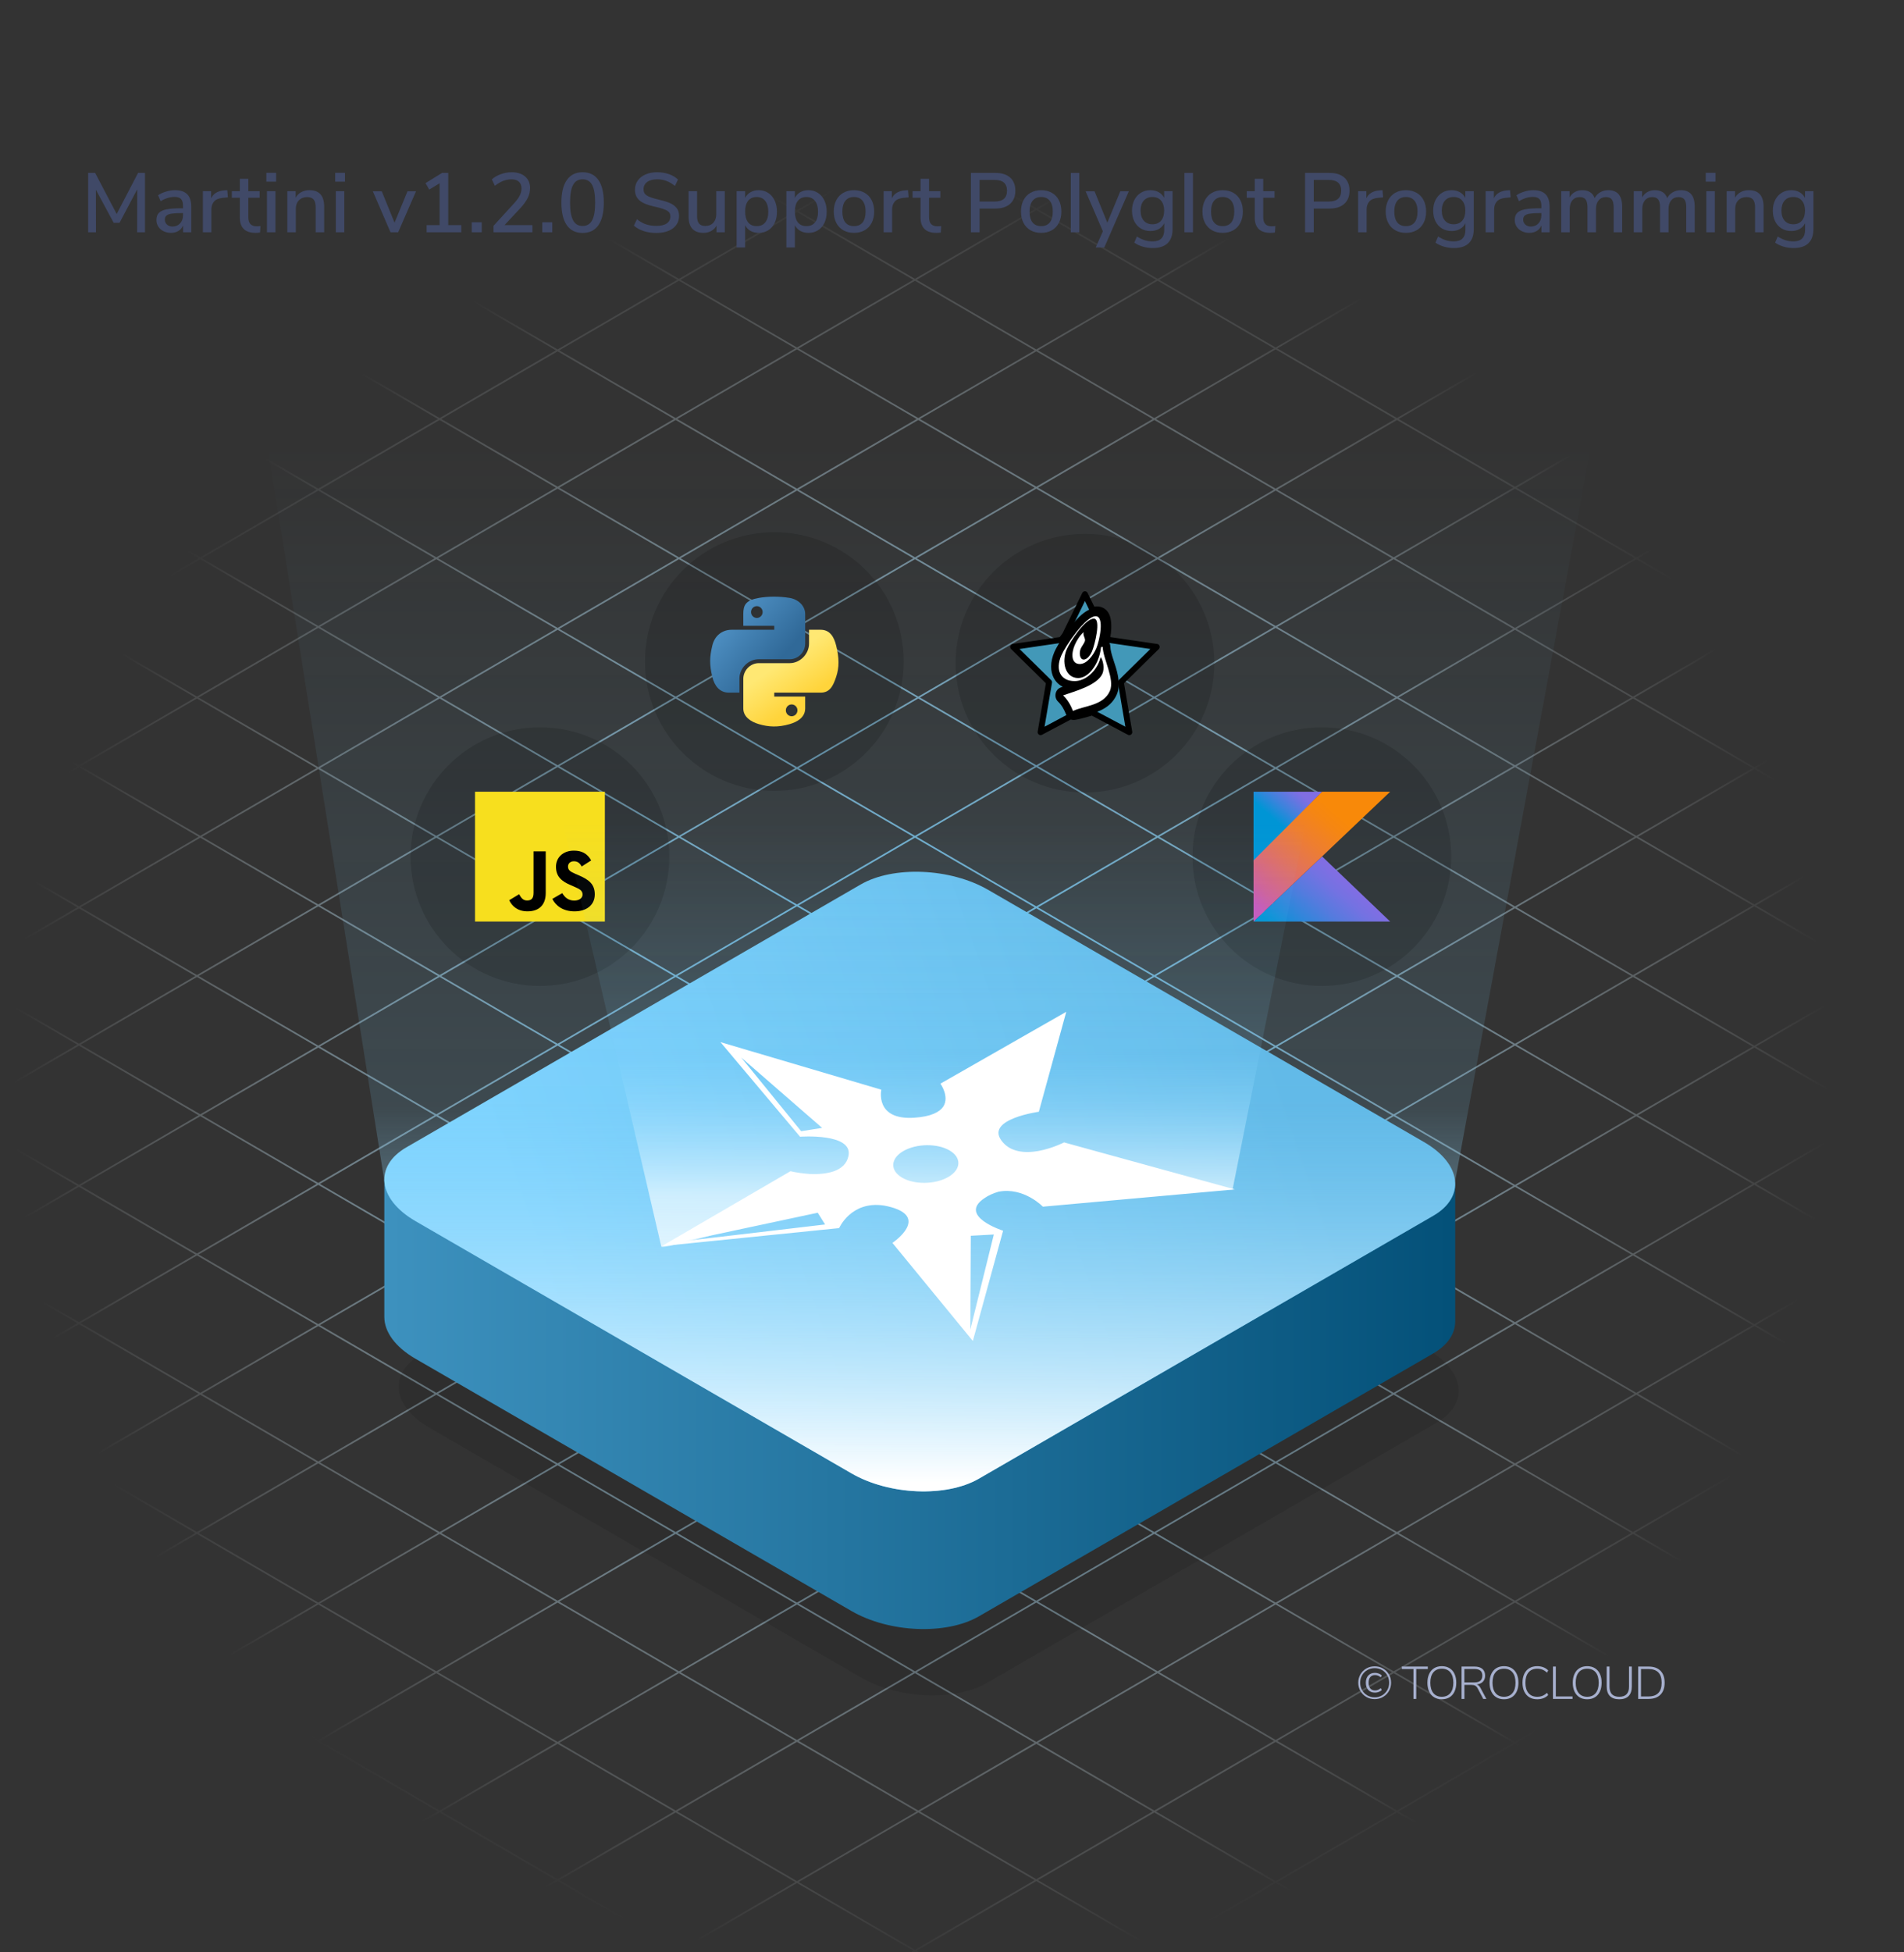 <?xml version="1.0" encoding="UTF-8" standalone="no"?><!DOCTYPE svg PUBLIC "-//W3C//DTD SVG 1.1//EN" "http://www.w3.org/Graphics/SVG/1.1/DTD/svg11.dtd"><svg width="1400px" height="1435px" version="1.1" xmlns="http://www.w3.org/2000/svg" xmlns:xlink="http://www.w3.org/1999/xlink" xml:space="preserve" xmlns:serif="http://www.serif.com/" style="fill-rule:evenodd;clip-rule:evenodd;stroke-linejoin:round;stroke-miterlimit:2;"><rect width="100%" height="100%" fill="#333333" stroke="none"/><g><path id="gird" d="M-0,18.361l58.057,33.763l87.999,-51.172l-1.636,-0.952l2.441,0l0.413,0.252l0.413,-0.252l2.444,0l-1.634,0.949l85.542,49.752l85.55,-49.752l-1.634,-0.949l2.449,0l0.413,0.252l0.413,-0.252l2.437,0l-1.634,0.949l87.994,51.172l87.986,-51.172l-1.631,-0.949l2.449,0l0.41,0.237l0.408,-0.237l2.432,0l-1.629,0.946l85.557,49.753l85.557,-49.753l-1.629,-0.946l2.434,0l0.406,0.234l0.4,-0.234l2.449,0l-1.629,0.946l87.987,51.173l87.993,-51.173l-1.623,-0.946l2.436,0l0.413,0.252l0.413,-0.252l2.442,0l-1.629,0.946l85.557,49.753l85.534,-49.753l-1.636,-0.946l2.442,0l0.428,0.252l0.402,-0.252l2.442,0l-1.636,0.952l88.001,51.172l88.001,-51.172l-1.636,-0.952l2.417,0l0.428,0.252l0.428,-0.252l2.441,0l-1.636,0.952l85.534,49.749l85.56,-49.749l-1.636,-0.952l2.441,0l0.403,0.252l0.403,-0.252l2.467,0l-1.636,0.952l22.058,12.83l0,1.427l-23.292,-13.545l-85.534,49.75l87.976,51.179l20.85,-12.125l0,1.422l-19.617,11.411l19.617,11.41l0,1.431l-20.85,-12.124l-87.976,51.177l85.534,49.748l23.292,-13.545l0,1.43l-22.058,12.832l22.058,12.83l0,1.397l-23.292,-13.545l-85.534,49.75l87.976,51.18l20.85,-12.125l0,1.443l-19.617,11.409l19.617,11.411l0,1.392l-20.85,-12.123l-87.976,51.172l85.534,49.752l23.292,-13.545l0,1.463l-22.058,12.83l22.058,12.831l0,1.381l-23.292,-13.545l-85.534,49.755l87.976,51.174l20.85,-12.124l0,1.459l-19.617,11.411l19.617,11.41l0,1.385l-20.85,-12.126l-87.976,51.182l85.534,49.753l23.292,-13.546l0,1.45l-22.058,12.833l22.058,12.831l0,1.384l-23.292,-13.545l-85.534,49.762l87.976,51.17l20.85,-12.125l0,1.466l-19.617,11.411l19.617,11.41l0,1.392l-20.85,-12.124l-87.976,51.159l85.534,49.755l23.292,-13.541l0,1.457l-22.058,12.832l22.058,12.829l0,1.397l-23.292,-13.542l-85.534,49.753l87.976,51.172l20.85,-12.127l0,1.455l-19.617,11.409l19.617,11.409l0,1.391l-20.85,-12.12l-87.976,51.154l85.534,49.765l23.292,-13.546l0,1.46l-22.058,12.826l22.058,12.832l0,1.398l-23.292,-13.542l-85.534,49.747l87.976,51.18l20.85,-12.127l0,1.458l-19.617,11.411l19.617,11.412l0,1.408l-20.85,-12.125l-87.976,51.152l85.534,49.775l23.292,-13.544l0,1.436l-22.058,12.828l22.058,12.833l0,1.407l-23.292,-13.543l-85.534,49.757l87.976,51.175l20.85,-12.127l0,1.424l-19.617,11.408l19.617,11.413l0,1.463l-20.85,-12.121l-87.976,51.15l85.534,49.764l23.292,-13.544l0,1.393l-22.058,12.831l1.736,1.007l-2.466,0l-0.504,-0.302l-0.503,0.302l-2.442,0l1.737,-1.007l-85.56,-49.765l-85.534,49.765l1.737,1.007l-2.467,0l-0.503,-0.302l-0.504,0.302l-2.442,0l1.737,-1.007l-88.001,-51.174l-88.001,51.174l1.737,1.007l-2.442,0l-0.503,-0.302l-0.529,0.302l-2.442,0l1.737,-1.007l-85.534,-49.765l-85.557,49.765l1.724,1.007l-2.441,0l-0.504,-0.302l-0.503,0.302l-2.447,0l1.742,-1.007l-87.994,-51.174l-87.986,51.174l1.745,1.007l-2.46,0l-0.503,-0.302l-0.504,0.302l-2.426,0l1.727,-1.007l-85.557,-49.765l-85.557,49.765l1.726,1.007l-2.409,0l-0.528,-0.302l-0.531,0.302l-2.439,0l1.741,-1.007l-87.983,-51.174l-88.034,51.174l1.744,1.007l-2.456,0l-0.504,-0.302l-0.503,0.302l-2.46,0l1.745,-1.007l-85.55,-49.765l-85.541,49.765l1.741,1.007l-2.439,0l-0.528,-0.302l-0.531,0.302l-2.432,0l1.742,-1.007l-88.001,-51.174l-58.055,33.761l-0,-1.38l56.851,-33.061l-56.851,-33.069l-0,-1.413l58.057,33.752l85.56,-49.74l-85.56,-49.765l-58.057,33.77l-0,-1.444l56.829,-33.056l-56.829,-33.043l-0,-1.421l58.04,33.759l88.001,-51.182l-88.001,-51.167l-58.04,33.749l-0,-1.394l56.844,-33.052l-56.844,-33.069l-0,-1.409l58.05,33.765l85.552,-49.77l-85.56,-49.754l-58.042,33.753l-0,-1.404l56.836,-33.057l-56.836,-33.047l-0,-1.411l58.05,33.758l87.998,-51.162l-87.991,-51.169l-58.057,33.751l-0,-1.425l56.836,-33.064l-56.836,-33.041l-0,-1.403l58.047,33.752l85.56,-49.747l-85.56,-49.748l-58.047,33.752l-0,-1.415l56.836,-33.072l-56.836,-33.044l-0,-1.408l58.055,33.755l87.993,-51.167l-87.993,-51.175l-58.055,33.76l-0,-1.44l56.836,-33.045l-56.836,-33.051l-0,-1.404l58.05,33.753l85.559,-49.747l-85.559,-49.755l-58.05,33.758l-0,-1.433l56.836,-33.06l-56.836,-33.054l-0,-1.401l58.057,33.763l87.999,-51.172l-87.999,-51.17l-58.057,33.761l-0,-1.425l56.836,-33.074l-56.836,-33.041l-0,-1.396l58.05,33.758l85.559,-49.755l-85.559,-49.752l-58.05,33.756l-0,-1.439l56.836,-33.05l-56.836,-33.052l-0,-1.402l58.057,33.764l87.999,-51.174l-87.999,-51.172l-58.057,33.762l-0,-1.443l56.836,-33.054l-56.836,-33.049l-0,-1.413l58.042,33.752l85.56,-49.753l-85.56,-49.747l-58.042,33.749l-0,-1.403l56.836,-33.058l-56.836,-33.054l-0,-1.384l58.057,33.763l88.001,-51.172l-88.001,-51.177l-58.057,33.766l-0,-1.416l56.844,-33.055l-56.844,-33.056l-0,-1.432l58.057,33.761l85.56,-49.753l-85.56,-49.75l-58.057,33.766l-0,-1.412l56.851,-33.061l-56.851,-33.063l-0,-1.412Zm1203.17,1414.75l85.559,-49.764l-88.001,-51.175l-85.56,49.765l88.002,51.174Zm-178.419,0l87.976,-51.174l-85.535,-49.765l-88.001,51.175l85.56,49.764Zm-173.546,0l85.545,-49.764l-87.992,-51.175l-85.539,49.765l87.986,51.174Zm-178.424,0l87.991,-51.199l-85.552,-49.765l-87.986,51.174l85.547,49.79Zm-173.535,0l85.542,-49.764l-87.987,-51.175l-85.554,49.765l87.999,51.174Zm-178.424,0l87.986,-51.174l-85.547,-49.765l-88.004,51.175l85.565,49.764Zm-173.546,0l85.552,-49.764l-88.014,-51.2l-85.539,49.765l88.001,51.199Zm1230.66,-101.644l-88.002,-51.175l-88.001,51.175l88.001,51.175l88.002,-51.175Zm-351.98,0l-87.976,-51.175l-87.996,51.175l87.996,51.175l87.976,-51.175Zm-351.944,0l-88.002,-51.175l-88.001,51.175l88.001,51.175l88.002,-51.175Zm-351.977,0l-87.994,-51.175l-87.989,51.175l87.989,51.175l87.994,-51.175Zm877.482,0l-85.56,-49.765l-85.559,49.765l85.559,49.74l85.56,-49.74Zm-351.975,0l-85.552,-49.74l-85.547,49.715l85.542,49.765l85.557,-49.74Zm-351.972,0l-85.539,-49.765l-85.552,49.765l85.552,49.74l85.539,-49.74Zm707.597,-101.667l-88.002,51.172l85.56,49.765l88.001,-51.175l-85.559,-49.762Zm-178.419,0.005l-85.56,49.757l88.001,51.175l85.535,-49.765l-87.976,-51.167Zm-525.52,-0.005l-87.997,51.172l85.552,49.765l87.986,-51.175l-85.541,-49.762Zm173.535,0l-85.542,49.762l87.986,51.175l85.562,-49.765l-88.006,-51.172Zm-351.974,0.01l-85.56,49.752l88.001,51.175l85.55,-49.765l-87.991,-51.162Zm-173.538,-0.01l-87.989,51.172l85.539,49.765l87.999,-51.175l-85.549,-49.762Zm703.939,0l-87.987,51.172l85.542,49.765l88.002,-51.175l-85.557,-49.762Zm350.768,-0.717l-88.001,-51.165l-88.001,51.165l88.001,51.184l88.001,-51.184Zm-703.959,0.002l-87.976,-51.157l-88.001,51.167l87.996,51.172l87.981,-51.182Zm351.975,-0.002l-87.996,-51.17l-87.981,51.18l87.986,51.174l87.991,-51.184Zm525.52,0.002l-85.56,-49.75l-85.534,49.75l85.534,49.773l85.56,-49.773Zm-703.942,0l-85.557,-49.75l-85.557,49.75l85.557,49.773l85.557,-49.773Zm-351.987,0l-85.549,-49.75l-85.542,49.75l85.542,49.773l85.549,-49.773Zm703.949,0l-85.534,-49.75l-85.562,49.75l85.562,49.773l85.534,-49.773Zm3.675,-101.627l-88.001,51.165l85.56,49.765l87.976,-51.167l-85.535,-49.763Zm-703.944,-0.012l-88.003,51.162l85.569,49.78l87.986,-51.167l-85.552,-49.775Zm173.541,0.012l-85.555,49.755l88.002,51.175l85.541,-49.763l-87.988,-51.167Zm178.421,0l-87.986,51.162l85.55,49.768l87.998,-51.167l-85.562,-49.763Zm173.538,-0.012l-85.544,49.755l87.996,51.187l85.575,-49.76l-88.027,-51.182Zm-703.934,0.012l-85.539,49.755l87.996,51.175l85.55,-49.763l-88.007,-51.167Zm1055.91,-0.002l-85.56,49.755l88.002,51.177l85.559,-49.76l-88.001,-51.172Zm-878.703,-0.718l-87.994,-51.169l-87.983,51.18l87.988,51.167l87.989,-51.178Zm967.912,-51.169l-87.976,51.169l87.976,51.17l88.002,-51.17l-88.002,-51.169Zm-615.937,51.169l-88.002,-51.169l-88.001,51.169l88.001,51.168l88.002,-51.168Zm351.959,0l-87.976,-51.169l-88.004,51.169l88.004,51.168l87.976,-51.168Zm-178.429,0.011l-85.552,-49.753l-85.532,49.763l85.542,49.76l85.542,-49.77Zm-351.97,-0.011l-85.534,-49.747l-85.552,49.758l85.552,49.759l85.534,-49.77Zm703.96,0.003l-85.56,-49.755l-85.559,49.755l85.559,49.762l85.56,-49.762Zm-174.769,-101.612l-85.56,49.748l88.001,51.179l85.535,-49.76l-87.976,-51.167Zm-703.939,0l-85.562,49.748l88.006,51.179l85.544,-49.76l-87.988,-51.167Zm794.356,51.167l85.56,49.76l88.001,-51.179l-85.559,-49.748l-88.002,51.167Zm-263.968,-51.167l-87.986,51.167l85.542,49.76l87.994,-51.179l-85.55,-49.748Zm-351.964,-0.002l-87.997,51.167l85.552,49.757l87.986,-51.177l-85.541,-49.747Zm-351.97,-0l-87.986,51.167l85.534,49.747l87.999,-51.177l-85.547,-49.737Zm525.505,-0l-85.539,49.737l87.986,51.177l85.554,-49.757l-88.001,-51.157Zm529.19,-0.72l-88.001,-51.155l-88.001,51.155l88.001,51.177l88.001,-51.177Zm-351.979,-0l-87.994,-51.16l-87.986,51.16l87.986,51.174l87.994,-51.174Zm-351.975,0.01l-87.981,-51.17l-88.001,51.16l87.996,51.172l87.986,-51.162Zm-178.424,-0.003l-85.547,-49.76l-85.542,49.753l85.542,49.765l85.547,-49.758Zm703.934,0l-85.534,-49.76l-85.557,49.753l85.557,49.765l85.534,-49.758Zm-351.957,0.003l-85.554,-49.763l-85.557,49.753l85.557,49.765l85.554,-49.755Zm532.843,-0.023l85.534,49.765l85.56,-49.765l-85.56,-49.74l-85.534,49.74Zm-89.235,-51.862l88.002,51.18l85.559,-49.765l-88.001,-51.159l-85.56,49.744Zm-266.412,-49.752l-85.539,49.742l87.988,51.18l85.545,-49.765l-87.994,-51.157Zm-351.955,0l-85.554,49.745l87.999,51.175l85.542,-49.765l-87.987,-51.155Zm-351.974,0l-85.539,49.745l87.986,51.175l85.552,-49.765l-87.999,-51.155Zm178.434,-0.005l-88.004,51.155l85.565,49.765l87.986,-51.178l-85.547,-49.742Zm703.931,0l-88.001,51.155l85.56,49.765l87.976,-51.183l-85.535,-49.737Zm-351.969,0l-87.986,51.155l85.542,49.765l87.993,-51.183l-85.549,-49.737Zm-353.185,-0.717l-88.002,-51.162l-87.988,51.162l87.988,51.177l88.002,-51.177Zm351.974,-0l-88.001,-51.162l-88.001,51.162l88.001,51.177l88.001,-51.177Zm351.947,-0.003l-87.976,-51.167l-88.004,51.157l88.004,51.177l87.976,-51.167Zm175.977,-0.01l88.001,51.177l88.002,-51.177l-88.002,-51.167l-88.001,51.167Zm-706.363,0.013l-85.547,-49.748l-85.552,49.748l85.552,49.747l85.547,-49.747Zm351.97,-0l-85.552,-49.748l-85.545,49.748l85.542,49.747l85.555,-49.747Zm180.858,-0l85.559,49.747l85.56,-49.747l-85.56,-49.748l-85.559,49.748Zm86.767,-50.453l85.56,49.763l88.001,-51.175l-85.559,-49.75l-88.002,51.162Zm-442.402,-51.179l-85.534,49.765l87.986,51.174l85.554,-49.775l-88.006,-51.164Zm-351.959,-0l-85.555,49.765l88.006,51.169l85.545,-49.762l-87.996,-51.172Zm530.388,0.005l-87.986,51.159l85.539,49.763l88.002,-51.175l-85.555,-49.747Zm-351.964,-0.008l-87.997,51.162l85.552,49.76l87.994,-51.154l-85.549,-49.768Zm-266.405,49.748l-85.55,-49.758l-87.988,51.165l85.526,49.765l88.012,-51.172Zm706.365,-0l88.001,51.169l85.535,-49.76l-87.976,-51.164l-85.56,49.755Zm-441.189,-50.458l-87.976,-51.167l-88.001,51.17l87.994,51.172l87.983,-51.175Zm527.957,-0.002l88.001,51.167l88.001,-51.167l-88.001,-51.175l-88.001,51.175Zm-175.982,-0.003l-87.994,-51.174l-87.986,51.174l87.986,51.168l87.994,-51.168Zm439.986,-49.732l-85.56,49.745l85.56,49.755l85.534,-49.755l-85.534,-49.745Zm-266.446,49.743l-85.534,-49.745l-85.557,49.747l85.557,49.752l85.534,-49.754Zm-703.939,-0.011l-85.549,-49.749l-85.542,49.749l85.542,49.748l85.549,-49.748Zm351.982,0l-85.557,-49.749l-85.557,49.749l85.557,49.748l85.557,-49.748Zm-84.328,-50.449l85.542,49.752l87.998,-51.169l-85.552,-49.755l-87.988,51.172Zm439.96,-51.18l-88.001,51.172l85.56,49.755l87.976,-51.159l-85.535,-49.768Zm87.976,49.763l88.002,51.162l85.559,-49.758l-88.001,-51.157l-85.56,49.753Zm-703.929,0.01l87.997,51.149l85.544,-49.75l-87.986,-51.164l-85.555,49.765Zm-178.413,1.379l-88.012,-51.144l-85.539,49.75l87.989,51.159l85.562,-49.765Zm2.424,0.005l85.564,49.758l87.986,-51.162l-85.547,-49.753l-88.003,51.157Zm527.961,-1.407l87.989,51.162l85.55,-49.757l-87.999,-51.157l-85.54,49.752Zm-265.214,-50.447l88.004,51.159l87.999,-51.159l-87.999,-51.18l-88.004,51.18Zm791.966,-51.185l-87.976,51.175l87.976,51.164l87.976,-51.164l-87.976,-51.175Zm-439.984,51.172l88.004,51.165l87.976,-51.165l-87.976,-51.179l-88.004,51.179Zm-527.954,0.003l-87.996,-51.18l-87.979,51.18l87.986,51.159l87.989,-51.159Zm2.449,0.01l85.552,49.747l85.54,-49.747l-85.54,-49.765l-85.552,49.765Zm351.97,-0.013l85.542,49.753l85.552,-49.753l-85.552,-49.75l-85.542,49.75Zm351.957,0.003l85.559,49.747l85.56,-49.747l-85.56,-49.755l-85.559,49.755Zm-531.607,-0.708l87.986,-51.172l-85.544,-49.762l-87.997,51.177l85.555,49.757Zm618.374,-49.762l85.56,49.755l88.001,-51.167l-85.559,-49.758l-88.002,51.17Zm-266.417,49.752l87.999,-51.167l-85.55,-49.757l-87.989,51.172l85.54,49.752Zm-615.925,-51.182l-85.55,-49.752l-87.988,51.177l85.526,49.757l88.012,-51.182Zm794.366,51.177l85.535,-49.755l-87.976,-51.177l-85.56,49.763l88.001,51.169Zm-351.974,0l85.554,-49.747l-87.996,-51.175l-85.542,49.76l87.984,51.162Zm-266.418,-49.747l-87.986,-51.177l-85.564,49.76l88.001,51.159l85.549,-49.742Zm617.159,-51.884l88.001,51.172l88.001,-51.172l-88.001,-51.17l-88.001,51.17Zm-703.934,-0l87.994,51.172l87.983,-51.172l-87.976,-51.17l-88.001,51.17Zm351.972,-0l87.986,51.167l87.994,-51.167l-87.991,-51.17l-87.989,51.17Zm178.437,0.005l85.549,49.749l85.534,-49.754l-85.534,-49.748l-85.549,49.753Zm-351.995,-0.005l85.554,49.754l85.56,-49.754l-85.56,-49.748l-85.554,49.748Zm703.989,0.005l85.535,49.744l85.534,-49.749l-85.534,-49.753l-85.535,49.758Zm-884.85,-0.005l-85.549,-49.753l-85.542,49.753l85.542,49.749l85.549,-49.749Zm179.658,-0.7l85.541,-49.758l-87.983,-51.172l-85.555,49.755l87.997,51.175Zm351.972,-0l85.542,-49.76l-87.992,-51.165l-85.539,49.745l87.989,51.18Zm-618.382,-49.768l-88.012,-51.162l-85.531,49.755l87.988,51.175l85.555,-49.768Zm882.342,-1.409l88.002,51.177l85.559,-49.755l-88.001,-51.17l-85.56,49.748Zm-794.361,51.172l87.988,-51.182l-85.537,-49.753l-88.006,51.175l85.555,49.76Zm351.964,-0l88.001,-51.182l-85.554,-49.753l-87.986,51.175l85.539,49.76Zm351.98,-0l87.976,-51.177l-85.535,-49.758l-88.001,51.182l85.56,49.753Zm265.212,-152.812l-87.976,51.172l87.95,51.175l88.002,-51.177l-87.976,-51.17Zm-1143.91,51.18l87.988,51.167l87.989,-51.167l-87.994,-51.177l-87.983,51.177Zm351.964,-0.005l87.994,51.172l88.001,-51.172l-88.001,-51.172l-87.994,51.172Zm351.972,-0.003l87.999,51.175l87.976,-51.177l-87.976,-51.177l-87.999,51.179Zm178.417,0.003l85.559,49.755l85.56,-49.755l-85.56,-49.75l-85.559,49.75Zm-703.919,-0.003l85.552,49.753l85.539,-49.753l-85.547,-49.765l-85.544,49.765Zm351.967,0l85.542,49.753l85.552,-49.753l-85.557,-49.765l-85.537,49.765Zm524.279,-0.702l88.001,-51.169l-85.559,-49.748l-88.002,51.17l85.56,49.747Zm-351.972,-0.005l87.994,-51.172l-85.55,-49.74l-87.989,51.17l85.545,49.742Zm-173.533,-0.002l85.549,-49.753l-87.996,-51.177l-85.542,49.755l87.989,51.175Zm351.969,-0l85.535,-49.753l-87.976,-51.177l-85.56,49.755l88.001,51.175Zm-794.366,-51.183l-85.552,-49.754l-87.986,51.174l85.526,49.76l88.012,-51.18Zm263.975,51.18l87.987,-51.17l-85.552,-49.754l-87.997,51.174l85.562,49.75Zm-173.543,0l85.55,-49.75l-87.991,-51.174l-85.56,49.752l88.001,51.172Zm702.726,-101.629l88.001,51.177l88.002,-51.177l-88.002,-51.175l-88.001,51.175Zm-351.982,-0l87.986,51.177l87.994,-51.177l-87.994,-51.175l-87.986,51.175Zm-351.972,-0.005l87.996,51.174l87.984,-51.174l-87.984,-51.172l-87.996,51.172Zm178.414,0.002l85.554,49.753l85.56,-49.753l-85.56,-49.752l-85.554,49.752Zm-351.95,0l85.542,49.753l85.55,-49.753l-85.55,-49.752l-85.542,49.752Zm1055.93,0l85.535,49.753l85.534,-49.753l-85.534,-49.752l-85.535,49.752Zm-351.989,0l85.544,49.753l85.534,-49.753l-85.534,-49.752l-85.544,49.752Zm350.756,-0.707l85.559,-49.752l-88.001,-51.175l-85.585,49.75l88.027,51.177Zm-703.954,-0.003l85.542,-49.749l-87.989,-51.178l-85.555,49.753l88.002,51.174Zm-351.97,0l85.55,-49.749l-88.007,-51.178l-85.531,49.753l87.988,51.174Zm877.505,0l87.976,-51.177l-85.534,-49.747l-88.027,51.172l85.585,49.752Zm-352,0l87.996,-51.174l-85.552,-49.75l-87.986,51.177l85.542,49.747Zm-351.962,-0.002l87.989,-51.172l-85.545,-49.753l-88.006,51.178l85.562,49.747Zm530.399,-0l85.562,-49.75l-88.012,-51.177l-85.552,49.755l88.002,51.172Zm-353.208,-101.657l88.001,51.177l88.001,-51.177l-88.001,-51.177l-88.001,51.177Zm-351.965,-0l87.989,51.177l87.996,-51.157l-87.994,-51.177l-87.991,51.157Zm1055.92,-0.003l87.976,51.18l88.002,-51.18l-88.002,-51.174l-87.976,51.174Zm-351.984,0l88.006,51.18l87.976,-51.18l-87.976,-51.174l-88.006,51.174Zm-173.536,0l85.542,49.755l85.552,-49.752l-85.552,-49.75l-85.542,49.747Zm351.96,0l85.559,49.753l85.56,-49.753l-85.56,-49.749l-85.559,49.749Zm-703.927,0l85.552,49.753l85.54,-49.753l-85.54,-49.727l-85.552,49.727Zm702.718,-0.697l85.535,-49.755l-87.976,-51.177l-85.56,49.752l88.001,51.18Zm-351.977,0l85.557,-49.735l-87.996,-51.177l-85.542,49.753l87.981,51.159Zm-351.964,0l85.549,-49.755l-87.991,-51.177l-85.559,49.76l88.001,51.172Zm525.497,-0.007l88.002,-51.18l-85.552,-49.752l-87.987,51.184l85.537,49.748Zm-351.954,-0l87.986,-51.18l-85.544,-49.732l-87.994,51.164l85.552,49.748Zm-351.98,-0l87.999,-51.18l-85.552,-49.752l-87.978,51.184l85.531,49.748Zm1055.91,-0.003l88.001,-51.18l-85.559,-49.752l-88.002,51.187l85.56,49.745Zm-878.703,-101.599l87.994,51.172l87.991,-51.172l-87.986,-51.177l-87.999,51.177Zm351.972,-0.003l87.986,51.173l87.994,-51.173l-87.994,-51.177l-87.986,51.177Zm351.962,0l88.001,51.173l88.001,-51.173l-88.001,-51.177l-88.001,51.177Zm-877.465,0.003l85.542,49.752l85.55,-49.752l-85.55,-49.765l-85.542,49.765Zm703.94,-0.003l85.549,49.753l85.534,-49.753l-85.534,-49.752l-85.549,49.752Zm351.969,0l85.534,49.753l85.56,-49.753l-85.56,-49.752l-85.534,49.752Zm-703.944,-0.002l85.544,49.752l85.557,-49.752l-85.539,-49.752l-85.562,49.752Zm350.749,-0.707l85.542,-49.753l-87.992,-51.177l-85.539,49.755l87.989,51.175Zm173.543,-0l87.976,-51.175l-85.535,-49.75l-88.001,51.172l85.56,49.753Zm178.419,-0l85.559,-49.75l-88.001,-51.18l-85.56,49.755l88.002,51.175Zm-882.356,-0l87.989,-51.175l-85.545,-49.762l-88.006,51.177l85.562,49.76Zm351.957,-0l88.001,-51.188l-85.552,-49.749l-87.986,51.172l85.537,49.765Zm-525.5,-0l85.55,-49.75l-88.007,-51.193l-85.539,49.753l87.996,51.19Zm351.965,-0.003l85.541,-49.75l-87.988,-51.179l-85.55,49.739l87.997,51.19Zm790.701,-152.811l-87.976,51.172l87.976,51.177l88.002,-51.177l-88.002,-51.172Zm-439.96,51.167l88.006,51.179l87.976,-51.179l-87.976,-51.175l-88.006,51.175Zm-351.975,-0.003l88.001,51.172l88.002,-51.177l-88.002,-51.169l-88.001,51.174Zm-351.947,-0.005l87.989,51.177l87.981,-51.177l-87.989,-51.182l-87.981,51.182Zm882.346,0.008l85.559,49.752l85.56,-49.752l-85.56,-49.753l-85.559,49.753Zm-266.42,-49.753l-85.535,49.753l85.537,49.75l85.552,-49.753l-85.554,-49.75Zm-351.96,-0.005l-85.549,49.753l2.733,1.583l82.816,48.172l85.542,-49.755l-85.542,-49.753Zm793.149,-51.879l-88.002,51.179l85.56,49.753l88.001,-51.177l-85.559,-49.755Zm-351.972,-0.003l-87.989,51.177l85.539,49.753l88.002,-51.18l-85.552,-49.75Zm-351.962,0l-87.997,51.177l85.55,49.753l87.988,-51.18l-85.541,-49.75Zm173.535,0l-85.542,49.753l87.986,51.177l85.557,-49.753l-88.001,-51.177Zm351.98,0l-85.56,49.753l88.001,51.177l85.535,-49.753l-87.976,-51.177Zm-877.475,0l-87.986,51.175l85.524,49.752l87.999,-51.177l-85.537,-49.75Zm173.546,0l-85.562,49.75l88.006,51.177l85.544,-49.752l-87.988,-51.175Z" style="fill:url(#_Radial1);"/><g><path d="M732.569,808.436c-27.436,-15.871 -69.005,-17.596 -92.767,-3.853l-330.588,191.212c-23.763,13.743 -20.779,37.788 6.662,53.658l317.263,183.507c27.441,15.87 69.009,17.596 92.768,3.852l330.588,-191.211c23.763,-13.744 20.778,-37.788 -6.658,-53.658l-317.268,-183.507Z" style="fill-opacity:0.1;"/><path d="M431.982,867.461l200.823,-116.16c24.008,-13.885 66.006,-12.142 93.725,3.893l197.592,114.287l145.888,0.598l0,101.187c0,8.827 -5.331,17.251 -16.208,23.542l-333.998,193.187c-24.009,13.885 -66.007,12.142 -93.726,-3.893l-320.545,-185.402c-15.164,-8.772 -22.935,-20.01 -22.935,-30.671l-0,-101.183l149.384,0.615Z" style="fill:url(#_Linear2);"/><path d="M726.53,654.006c-27.719,-16.03 -69.717,-17.777 -93.725,-3.888l-334.003,193.183c-24.008,13.889 -20.992,38.177 6.731,54.212l320.545,185.402c27.719,16.035 69.717,17.777 93.726,3.892l333.998,-193.187c24.008,-13.885 20.993,-38.177 -6.727,-54.208l-320.545,-185.406Z" style="fill:url(#_Linear3);"/><path d="M1070.01,867.88l-0.111,-0c0.956,9.615 -4.321,18.931 -16.097,25.74l-333.998,193.187c-24.009,13.885 -66.007,12.143 -93.726,-3.892l-320.545,-185.402c-14.671,-8.486 -22.426,-19.284 -22.91,-29.633l-0.025,-0l-132.393,-833.006l1073.79,0l-153.987,833.006Z" style="fill:url(#_Linear4);"/><g><path d="M664.482,486.25c-0,52.492 -42.586,95.05 -95.12,95.05c-52.528,-0 -95.109,-42.558 -95.109,-95.05c-0,-52.492 42.581,-95.05 95.109,-95.05c52.534,0 95.12,42.558 95.12,95.05" style="fill-opacity:0.14;fill-rule:nonzero;"/><g><path d="M568.805,438.547c-3.892,0.018 -7.607,0.349 -10.877,0.928c-9.632,1.702 -11.38,5.264 -11.38,11.833l0,8.674l22.761,0l0,2.892l-31.303,-0c-6.615,-0 -12.407,3.976 -14.22,11.541c-2.09,8.669 -2.182,14.08 0,23.132c1.618,6.739 5.482,11.54 12.097,11.54l7.827,-0l0,-10.399c0,-7.514 6.499,-14.14 14.219,-14.14l22.735,0c6.329,0 11.38,-5.212 11.38,-11.566l0,-21.673c0,-6.169 -5.204,-10.803 -11.38,-11.833c-3.912,-0.651 -7.969,-0.946 -11.859,-0.929Zm-12.309,6.977c2.35,-0 4.271,1.951 4.271,4.351c0,2.391 -1.92,4.323 -4.271,4.323c-2.36,0 -4.271,-1.932 -4.271,-4.323c-0,-2.4 1.911,-4.351 4.271,-4.351Z" style="fill:url(#_Linear5);fill-rule:nonzero;"/><path d="M594.882,462.873l0,10.109c0,7.835 -6.644,14.43 -14.219,14.43l-22.735,-0c-6.227,-0 -11.38,5.33 -11.38,11.567l0,21.675c0,6.167 5.363,9.796 11.38,11.565c7.205,2.117 14.114,2.501 22.735,-0c5.73,-1.66 11.38,-4.998 11.38,-11.565l0,-8.676l-22.734,0l0,-2.892l34.116,0c6.614,0 9.081,-4.613 11.382,-11.539c2.376,-7.13 2.274,-13.987 -0,-23.133c-1.635,-6.586 -4.757,-11.541 -11.382,-11.541l-8.543,0Zm-12.787,54.888c2.36,0 4.271,1.933 4.271,4.325c-0,2.399 -1.912,4.35 -4.271,4.35c-2.351,-0 -4.271,-1.951 -4.271,-4.35c0,-2.392 1.92,-4.325 4.271,-4.325Z" style="fill:url(#_Linear6);fill-rule:nonzero;"/></g></g><g><path d="M892.879,487.443c0,52.497 -42.583,95.055 -95.117,95.055c-52.533,-0 -95.116,-42.558 -95.116,-95.055c-0,-52.487 42.583,-95.043 95.116,-95.043c52.534,0 95.117,42.556 95.117,95.043" style="fill-opacity:0.14;fill-rule:nonzero;"/><g><path d="M798.805,520.334c-4.385,1.258 -8.553,2.294 -9.272,2.294c-1.272,-0.025 -9.349,-11.353 -8.551,-12.002c0.216,-0.174 3.901,-1.439 8.164,-2.816c17.166,-5.523 22.601,-9.914 22.591,-18.243l-0.012,-5.754l-0.01,0.005l-0,-0.005l-2.628,4.235c-5.117,8.235 -11.953,12.656 -19.274,12.656c-0.409,0 -0.821,-0.01 -1.229,-0.042c-1.237,-0.089 -2.486,-0.292 -3.733,-0.624c-5.376,-1.444 -8.436,-5.724 -8.436,-11.791c-0,-7.775 20.164,-33.763 27.649,-35.635c0.372,-0.096 0.728,-0.163 1.073,-0.213c0.072,-0.012 0.141,-0.022 0.216,-0.032c0.356,-0.055 0.698,-0.074 1.016,-0.074c3.323,-0 4.401,2.786 4.156,9.716c-0.012,0.279 -0.037,0.549 -0.047,0.827l-0.01,-0.022c-0.788,13.448 -9.088,25.279 -16.737,25.279c-1.17,-0 -2.337,-0.28 -3.445,-0.872c-2.431,-1.303 -2.788,-2.541 -2.215,-7.63c0.641,-5.751 5.566,-14.806 8.052,-14.806c2.144,0.01 2.523,5.199 0.639,8.609c-2.233,4.015 -2.533,9.23 -0.627,10.419c0.268,0.169 0.558,0.245 0.86,0.245l0.01,0c4.052,0 10.489,-14.441 10.489,-24.469c-0,-3.131 -0.905,-4.696 -2.637,-4.696l-0.01,0c-2.099,0 -5.403,2.284 -9.822,6.813c-10.972,11.277 -15.279,22.803 -11.331,30.3c2.067,3.923 3.73,5.018 8.33,5.169c0.309,0.007 0.632,0.007 0.966,0.02l0.032,-0c6.137,-0 13.428,-7.358 15.852,-16.024c1.163,-4.126 2.563,-6.549 3.435,-6.559c0.506,0.01 0.841,0.823 0.841,2.623c-0,1.429 1.281,6.326 2.84,10.868c6.754,19.598 3.123,26.399 -17.185,32.231m51.724,-44.855l-36.467,-5.347l-0.179,-0.376c0.568,-2.509 0.922,-5.08 1.009,-7.619c0.166,-4.539 -0.064,-9.124 -2.776,-11.932c-1.011,-1.055 -2.845,-2.308 -5.747,-2.308c-0.917,-0 -1.911,0.136 -2.989,0.381l-5.621,-11.514l-14.559,29.807c-0.793,1.042 -1.72,2.303 -2.704,3.702l-35.5,5.206l26.38,25.981l-6.221,36.674l22.085,-11.732c0.766,0.419 1.485,0.59 2.293,0.59c0.711,-0 3.028,-0.32 10.491,-2.462c1.053,-0.302 2.032,-0.602 3.001,-0.917l27.337,14.521l-6.218,-36.674l26.385,-25.981Z" style="fill:#4298b8;fill-rule:nonzero;"/><path d="M781.327,465.423l14.467,-29.619c0.366,-0.751 1.129,-1.227 1.965,-1.227c0.836,-0 1.598,0.476 1.965,1.227l4.895,10.028c0.609,-0.081 1.192,-0.122 1.75,-0.122c3.706,-0 6.035,1.634 7.321,2.976c3.087,3.198 3.577,8.362 3.388,13.526c-0.069,2.013 -0.297,4.046 -0.66,6.055l34.428,5.048c0.822,0.121 1.504,0.696 1.762,1.485c0.258,0.788 0.047,1.655 -0.544,2.238l-25.573,25.18l6.027,35.551c0.14,0.821 -0.2,1.651 -0.876,2.138c-0.675,0.488 -1.57,0.55 -2.306,0.159l-26.524,-14.09c-0.706,0.222 -1.427,0.438 -2.185,0.656c-7.882,2.263 -10.343,2.547 -11.094,2.547c-0.77,-0 -1.484,-0.106 -2.198,-0.351l-21.154,11.238c-0.736,0.391 -1.63,0.329 -2.306,-0.159c-0.676,-0.487 -1.016,-1.317 -0.876,-2.139l6.03,-35.55l-25.568,-25.181c-0.591,-0.582 -0.802,-1.449 -0.544,-2.238c0.258,-0.788 0.94,-1.363 1.761,-1.484l34.577,-5.07c0.743,-1.044 1.446,-1.996 2.072,-2.822Zm31.366,-3.027c-0.011,0.172 -0.023,0.344 -0.029,0.518c-0.004,0.096 -0.014,0.191 -0.029,0.284c-0.222,3.394 -0.896,6.686 -1.903,9.732c0.569,-0.369 1.117,-0.5 1.553,-0.504c0.022,-0.001 0.045,-0.001 0.067,-0c0.771,0.015 1.508,0.315 2.1,1.089c0.427,0.559 0.885,1.738 0.885,3.72c-0,1.338 1.262,5.905 2.721,10.155c3.65,10.593 4.23,17.745 1.417,23.02c-2.525,4.735 -7.901,8.146 -16.936,11.072c0.51,-0.117 1.047,-0.047 1.512,0.2l23.412,12.436l-5.475,-32.293c-0.12,-0.704 0.112,-1.423 0.621,-1.924l23.253,-22.896l-32.118,-4.709c-0.723,-0.106 -1.345,-0.567 -1.659,-1.227l-0.178,-0.377c-0.21,-0.442 -0.265,-0.942 -0.157,-1.419c0.512,-2.263 0.842,-4.58 0.943,-6.877Zm-30.544,9.31c-0.342,0.394 -0.815,0.655 -1.335,0.731l-31.152,4.568l23.249,22.896c0.509,0.502 0.741,1.22 0.621,1.924l-5.477,32.292l18.159,-9.646c0.65,-0.345 1.43,-0.341 2.075,0.012c0.334,0.183 0.652,0.279 0.991,0.309c-0.52,-0.089 -1.43,-0.466 -2.37,-1.416c-2.056,-2.076 -5.97,-7.512 -7.403,-10.237c-0.62,-1.179 -0.792,-2.125 -0.759,-2.554c0.06,-0.789 0.426,-1.307 0.855,-1.656c0.003,-0.003 0.006,-0.005 0.009,-0.008c0.094,-0.075 0.459,-0.315 1.109,-0.564c1.208,-0.464 4.293,-1.511 7.755,-2.629c6.649,-2.139 11.488,-4.085 14.891,-6.188c3.757,-2.321 5.575,-4.804 6.052,-8.055c-5.399,7.503 -12.318,11.406 -19.606,11.406c-0.466,0 -0.935,-0.012 -1.387,-0.048c-1.371,-0.098 -2.756,-0.324 -4.142,-0.693c-6.362,-1.709 -10.057,-6.722 -10.057,-13.903c0,-1.384 0.485,-3.267 1.43,-5.453c1.365,-3.159 3.701,-7.083 6.492,-11.088Zm15.375,51.258c-3.572,0.979 -6.723,1.71 -7.784,1.831c0.78,-0.057 2.759,-0.427 7.784,-1.831Zm1.882,-0.532l0.001,-0l-0.602,-2.098l0.601,2.098Zm14.516,-33.616l0.002,0.748c0.007,5.766 -2.175,9.94 -8.258,13.698c-3.626,2.24 -8.766,4.35 -15.848,6.629c-2.066,0.667 -4.23,1.409 -5.753,1.939l6.114,8.518c1.415,-0.278 4.645,-1.147 8.022,-2.116c9.366,-2.69 15.015,-5.38 17.415,-9.881c2.391,-4.484 1.41,-10.528 -1.694,-19.535Zm-33.686,-5.514c-0.991,2.025 -1.634,3.732 -1.634,4.945c-0,4.954 2.427,8.5 6.812,9.678c0.254,0.067 0.509,0.129 0.764,0.184c-0.147,-0.079 -0.29,-0.163 -0.431,-0.251c-1.525,-0.956 -2.726,-2.437 -3.988,-4.833c-1.478,-2.806 -1.989,-6.102 -1.523,-9.723Zm5.778,-4.793c-0.452,1.14 -0.809,2.259 -1.07,3.35c-0.823,3.436 -0.667,6.561 0.685,9.128c0.805,1.528 1.468,2.555 2.441,3.165c0.979,0.613 2.223,0.778 4.006,0.837c0.303,0.007 0.618,0.007 0.944,0.019l0.002,-0c2.018,-0 4.156,-1.043 6.16,-2.66c3.024,-2.44 5.702,-6.214 7.168,-10.434c-0.639,0.934 -1.31,1.802 -2.006,2.595c-3.226,3.681 -7.018,5.771 -10.613,5.771c-1.519,-0 -3.036,-0.361 -4.478,-1.131c-1.037,-0.556 -1.785,-1.135 -2.335,-1.825c-1.136,-1.423 -1.525,-3.496 -1.021,-7.976c0.03,-0.273 0.07,-0.553 0.117,-0.839Zm9.701,-10.917c-0.202,0.202 -0.411,0.429 -0.577,0.643c-2.14,2.764 -4.483,7.918 -4.894,11.6c-0.158,1.399 -0.245,2.48 -0.221,3.34c0.017,0.592 0.051,1.021 0.262,1.349c0.212,0.33 0.574,0.523 1.032,0.768c0.776,0.415 1.594,0.614 2.414,0.614c0.457,-0 0.914,-0.056 1.37,-0.163c-0.041,-0.024 -0.082,-0.048 -0.123,-0.074c-1.003,-0.626 -1.797,-1.806 -2.117,-3.456c-0.499,-2.577 0.155,-6.582 1.987,-9.876c0.736,-1.333 1.023,-3.014 0.924,-4.362c-0.009,-0.12 -0.03,-0.252 -0.057,-0.383Zm15.746,12.698c-0.174,0.471 -0.338,0.963 -0.478,1.463c0.254,-0.091 0.524,-0.134 0.799,-0.126c-0.118,-0.469 -0.226,-0.917 -0.321,-1.337Zm-14.226,1.413c0.104,-0.066 0.217,-0.144 0.303,-0.218c0.561,-0.479 1.13,-1.182 1.705,-2.038c3.092,-4.595 6.064,-13.245 6.064,-19.858c-0,-0.735 -0.054,-1.361 -0.18,-1.875c-0.041,-0.17 -0.089,-0.323 -0.15,-0.458c-0.036,-0.081 -0.04,-0.176 -0.12,-0.176l-0.01,0c-0.543,0 -1.182,0.313 -1.97,0.784c-1.597,0.955 -3.526,2.588 -5.791,4.867c1.054,0.3 1.943,1.111 2.495,2.431c0.914,2.189 0.751,6.292 -0.907,9.295c-1.128,2.028 -1.694,4.413 -1.6,6.218c0.019,0.377 0.067,0.722 0.158,1.019l0.003,0.009Zm0.523,-39.955l-12.592,25.782c-0.027,0.055 -0.056,0.108 -0.087,0.159c0.207,-0.272 0.416,-0.543 0.625,-0.814c4.311,-5.554 9.105,-10.725 12.909,-13.666c1.882,-1.455 3.585,-2.384 4.901,-2.714c0.115,-0.029 0.229,-0.057 0.341,-0.083c-0.987,0.221 -1.997,-0.265 -2.441,-1.175l-3.656,-7.489Zm14.976,19.48c0.108,-3.641 -0.02,-7.255 -2.197,-9.51c-0.731,-0.763 -2.07,-1.634 -4.168,-1.634c-0.766,-0 -1.595,0.12 -2.494,0.324c0.325,-0.073 0.642,-0.129 0.951,-0.174l-0.06,0.01c0.099,-0.017 0.195,-0.031 0.256,-0.039c0.473,-0.072 0.926,-0.099 1.347,-0.099c1.6,-0 2.855,0.463 3.846,1.327c0.901,0.785 1.611,1.953 2.031,3.63c0.381,1.517 0.541,3.547 0.488,6.165Z"/><path d="M781.434,504.785c-2.975,-1.492 -5.196,-3.778 -6.635,-6.54c-2.474,-4.747 -2.809,-11.463 0.573,-19.241c2.179,-5.012 10.592,-18.22 18.283,-25.677c4.335,-4.205 8.747,-6.491 11.992,-6.491c4.805,-0 7.983,3.196 9.007,9.025c0.68,3.868 0.082,9.441 -0.927,14.36c0.21,0.136 0.412,0.289 0.605,0.458c1.271,1.112 2.033,2.771 2.087,4.542c0.153,5.02 3.304,11.969 4.927,18.486c1.548,6.219 1.821,12.135 -0.166,16.705c-2.525,5.807 -6.937,9.419 -12.16,11.814c-5.885,2.7 -12.935,3.584 -17.793,5.906c-1.372,0.656 -2.928,0.688 -4.323,0.091c-1.394,-0.598 -2.51,-1.776 -3.099,-3.272c-1.376,-3.493 -3.187,-6.778 -5.81,-9.256c-1.518,-1.434 -2.213,-3.64 -1.821,-5.782c0.391,-2.142 1.809,-3.893 3.716,-4.589c0.47,-0.172 0.987,-0.352 1.544,-0.539Zm29.968,-1.146c-2.224,2.144 -5.013,4.054 -8.123,5.668c-3.83,1.989 -8.133,3.596 -11.973,4.914l0.177,0.308l0.307,0.568c3.249,-0.987 6.845,-1.844 10.269,-3.056c3.684,-1.304 7.274,-2.93 8.971,-6.831c0.212,-0.487 0.325,-1.014 0.372,-1.571Z"/><path id="path300" d="M805.647,452.928c6.701,0 2.795,18.178 0.412,23.66c-2.04,4.692 -6.634,11.461 -12.079,11.461c-6.533,-0 -6.339,-7.943 -3.738,-13.923c1.408,-3.237 3.571,-6.866 6.552,-9.534c-0.763,2.785 1.816,4.687 0.773,7.086c-0.713,1.639 -2.187,3.429 -2.953,5.191c-1.24,2.85 -0.766,7.906 2.228,7.906c2.68,0 5.061,-3.603 6.037,-5.848c2,-4.601 7.001,-24.226 1.411,-24.226c-6.438,0 -17.531,17.031 -19.854,22.373c-4.146,9.535 -1.141,21.281 8.307,21.281c6.383,-0 11.634,-6.663 14.17,-12.496c1.511,-3.474 2.334,-6.931 2.657,-10.19l1.24,-0.246c0.273,8.972 9.017,23.829 5.295,32.388c-4.764,10.955 -19.007,10.857 -27.14,14.745c-1.709,-4.341 -4.025,-8.377 -7.286,-11.458c7.254,-2.649 25.081,-7.097 28.958,-16.012c1.629,-3.745 0.52,-9.956 -1.363,-12.06c-0.32,1.324 -0.763,2.673 -1.351,4.026c-3.319,7.632 -10.426,13.552 -17.752,13.552c-10.2,-0 -14.525,-7.958 -9.724,-18.999c2.881,-6.625 17.593,-28.677 25.2,-28.677" style="fill:#fff;fill-rule:nonzero;"/></g></g><g><path d="M1067.06,629.622c-0,52.492 -42.583,95.053 -95.115,95.053c-52.534,-0 -95.112,-42.561 -95.112,-95.053c0,-52.487 42.578,-95.045 95.112,-95.045c52.532,0 95.115,42.558 95.115,95.045" style="fill-opacity:0.14;fill-rule:nonzero;"/><g><path d="M921.72,677.33l50.394,-47.863l50.059,47.863l-100.453,-0Z" style="fill:url(#_Linear7);fill-rule:nonzero;"/><path d="M921.72,581.922l50.394,0l-50.394,51.679l-0,-51.679Z" style="fill:url(#_Linear8);fill-rule:nonzero;"/><path d="M972.114,581.922l-50.394,50.407l-0,45.001l100.453,-95.408l-50.059,0Z" style="fill:url(#_Linear9);fill-rule:nonzero;"/></g></g><g><path d="M492.132,629.622c-0,52.492 -42.583,95.053 -95.115,95.053c-52.533,-0 -95.111,-42.561 -95.111,-95.053c-0,-52.487 42.578,-95.045 95.111,-95.045c52.532,0 95.115,42.558 95.115,95.045" style="fill-opacity:0.14;fill-rule:nonzero;"/><g><g><rect x="349.281" y="581.922" width="95.474" height="95.407" style="fill:#f7df1e;"/><path d="M381.72,657.239c1.408,2.496 2.695,4.609 5.774,4.609c2.944,0 4.807,-1.154 4.807,-5.635l0,-30.481l8.974,0l0,30.607c0,9.279 -5.447,13.507 -13.397,13.507c-7.187,0 -11.344,-3.716 -13.461,-8.19l7.303,-4.417Zm31.695,-0.778c1.925,3.139 4.426,5.446 8.848,5.446c3.717,-0 6.092,-1.857 6.092,-4.425c0,-3.072 -2.439,-4.164 -6.532,-5.949l-2.242,-0.962c-6.476,-2.757 -10.773,-6.213 -10.773,-13.508c-0,-6.724 5.127,-11.845 13.136,-11.845c5.705,0 9.803,1.982 12.762,7.18l-6.986,4.476c-1.54,-2.752 -3.199,-3.842 -5.776,-3.842c-2.629,0 -4.29,1.67 -4.29,3.842c-0,2.696 1.663,3.788 5.508,5.448l2.25,0.957c7.62,3.271 11.925,6.601 11.925,14.09c-0,8.07 -6.348,12.492 -14.869,12.492c-8.329,0 -13.711,-3.967 -16.348,-9.172l7.295,-4.228Z" style="fill-rule:nonzero;"/></g></g></g><path d="M906.281,874.341l-263.66,-4.924c-10.683,6.179 -156.169,51.326 -156.388,46.72l-147.697,-634.533l691.056,-24.993l-123.311,617.73Z" style="fill:url(#_Linear10);"/><path id="icon" d="M581.205,860.846c4.598,1.033 9.436,1.718 14.39,2.046c11.549,0.464 25.906,-1.453 28.287,-13.325c3.418,-16.985 -35.614,-14.08 -35.614,-14.08l-58.53,-69.525l118.289,34.966c0,-0 -5.024,22.574 24.34,20.599c12.451,-0.838 18.574,-4.228 21.27,-8.254c4.631,-7.374 -2.145,-16.79 -2.145,-16.79l92.536,-52.826l-20.176,73.488c-0,-0 -38.564,5.278 -27.782,20.778c6.338,9.129 17.65,9.764 27.533,8.05c10.186,-1.88 18.806,-6.299 18.806,-6.299l125.533,34.538l-141.145,12.694c-0,0 -13.98,-14.619 -32.599,-10.992c-4.01,1.149 -7.572,2.792 -10.426,4.805c-19.672,13.146 13.802,23.861 13.802,23.861l-22.252,81.044l-59.134,-72.101c-0,-0 0.364,-0.241 0.952,-0.66c4.499,-3.332 24.381,-19.533 -4.333,-26.227c-0.691,-0.157 -1.358,-0.29 -2.021,-0.41c-0.24,-0.042 -0.493,-0.096 -0.729,-0.133c-0.178,-0.029 -0.352,-0.05 -0.53,-0.079c-23.681,-3.39 -32.376,16.391 -32.376,16.391l-0.029,-0.12c-0.111,0.237 -0.169,0.378 -0.169,0.378l-130.281,13.217l94.057,-54.756l-0.191,-0.108l0.274,0.058l0.393,-0.228Zm132.609,47.44l16.933,-0.926l-17.269,69.811l0.336,-68.885Zm-217.362,4.589l-0.129,0.013l-0.385,0.128l0.514,-0.141Zm0.861,-0.108l-0.116,0.017l-0.327,0.116l0.443,-0.133Zm6.901,-0.709l97.056,-20.707l5.406,8.631l-102.462,12.076Zm160.034,-66.035c9.585,-5.54 24.754,-5.768 33.859,-0.502c9.104,5.266 8.719,14.043 -0.866,19.587c-9.585,5.544 -24.754,5.768 -33.858,0.502c-9.105,-5.266 -8.72,-14.043 0.865,-19.587Zm-56.951,21.272l0.029,0.004l0.042,-0.029l-0.071,0.025Zm-62.249,-89.992l44.044,54.134l15.417,-2.436l-59.461,-51.698Zm-5.335,-4.672l0.207,0.045l-0.932,-0.514l0.725,0.469Z" style="fill:#fff;"/></g></g><path d="M101.522,127.095l5.075,0l-0,43.635l-5.756,0l0.062,-31.565l-12.998,24.571l-4.333,0l-13.059,-24.262l0.062,31.256l-5.756,0l-0,-43.635l5.137,0l15.845,30.204l15.721,-30.204Z" style="fill:#404967;fill-rule:nonzero;"/><path d="M128.693,139.783c4.043,0 7.045,1.011 9.005,3.033c1.96,2.022 2.94,5.096 2.94,9.222l0,18.692l-6.003,0l-0,-5.013c-0.784,1.774 -1.95,3.125 -3.497,4.054c-1.548,0.928 -3.353,1.392 -5.416,1.392c-1.981,0 -3.796,-0.402 -5.447,-1.206c-1.65,-0.805 -2.94,-1.929 -3.868,-3.374c-0.928,-1.444 -1.393,-3.053 -1.393,-4.827c0,-2.187 0.568,-3.91 1.702,-5.168c1.135,-1.259 3.013,-2.156 5.633,-2.693c2.62,-0.536 6.22,-0.804 10.8,-0.804l1.424,-0l-0,-1.795c-0,-2.311 -0.485,-3.982 -1.455,-5.014c-0.969,-1.031 -2.548,-1.547 -4.735,-1.547c-3.424,-0 -6.849,1.052 -10.274,3.157l-1.857,-4.395c1.609,-1.114 3.559,-2.011 5.849,-2.692c2.29,-0.681 4.487,-1.022 6.592,-1.022Zm-1.857,26.738c2.269,0 4.126,-0.773 5.57,-2.321c1.445,-1.547 2.167,-3.538 2.167,-5.972l-0,-1.61l-1.114,0c-3.219,0 -5.695,0.145 -7.428,0.434c-1.733,0.289 -2.971,0.773 -3.713,1.454c-0.743,0.681 -1.114,1.661 -1.114,2.94c-0,1.444 0.526,2.651 1.578,3.621c1.052,0.97 2.403,1.454 4.054,1.454Z" style="fill:#404967;fill-rule:nonzero;"/><path d="M167.562,145.044l-3.776,0.372c-2.971,0.289 -5.106,1.196 -6.406,2.723c-1.299,1.527 -1.949,3.466 -1.949,5.818l-0,16.773l-6.251,0l-0,-30.204l6.065,0l0,5.261c1.609,-3.548 4.89,-5.508 9.841,-5.88l2.043,-0.124l0.433,5.261Z" style="fill:#404967;fill-rule:nonzero;"/><path d="M188.729,166.336c0.949,-0 1.878,-0.062 2.786,-0.186l-0.31,4.766c-1.031,0.165 -2.104,0.247 -3.218,0.247c-3.92,0 -6.84,-0.959 -8.758,-2.878c-1.919,-1.918 -2.878,-4.693 -2.878,-8.324l-0,-14.607l-5.88,-0l-0,-4.828l5.88,0l-0,-9.098l6.251,-0l-0,9.098l8.294,0l-0,4.828l-8.294,-0l-0,14.359c-0,4.415 2.042,6.623 6.127,6.623Z" style="fill:#404967;fill-rule:nonzero;"/><path d="M196.28,170.73l0,-30.204l6.252,0l-0,30.204l-6.252,0Zm-0.433,-43.697l7.18,0l-0,6.499l-7.18,0l0,-6.499Z" style="fill:#404967;fill-rule:nonzero;"/><path d="M227.537,139.783c7.22,0 10.831,4.065 10.831,12.193l-0,18.754l-6.251,0l-0,-18.444c-0,-2.558 -0.506,-4.436 -1.517,-5.632c-1.011,-1.197 -2.589,-1.795 -4.735,-1.795c-2.517,-0 -4.538,0.784 -6.065,2.352c-1.527,1.568 -2.29,3.672 -2.29,6.313l-0,17.206l-6.251,0l-0,-30.204l6.127,0l0,4.828c0.99,-1.816 2.373,-3.198 4.147,-4.147c1.774,-0.949 3.775,-1.424 6.004,-1.424Z" style="fill:#404967;fill-rule:nonzero;"/><path d="M246.909,170.73l0,-30.204l6.251,0l0,30.204l-6.251,0Zm-0.433,-43.697l7.18,0l-0,6.499l-7.18,0l-0,-6.499Z" style="fill:#404967;fill-rule:nonzero;"/><path d="M299.642,140.588l6.252,0l-13.122,30.142l-5.632,0l-12.998,-30.142l6.561,0l9.408,23.086l9.531,-23.086Z" style="fill:#404967;fill-rule:nonzero;"/><path d="M329.599,165.469l9.593,0l0,5.261l-25.5,0l0,-5.261l9.532,0l-0,-30.761l-7.613,4.642l-2.723,-4.766l12.131,-7.489l4.58,0l-0,38.374Z" style="fill:#404967;fill-rule:nonzero;"/><rect x="346.867" y="163.365" width="7.365" height="7.365" style="fill:#404967;fill-rule:nonzero;"/><path d="M391.492,165.469l0,5.261l-28.595,0l0,-4.766l15.041,-16.463c1.939,-2.105 3.342,-4.023 4.208,-5.756c0.867,-1.733 1.3,-3.446 1.3,-5.137c0,-2.229 -0.639,-3.92 -1.919,-5.076c-1.279,-1.155 -3.115,-1.733 -5.508,-1.733c-4.085,0 -8.129,1.589 -12.131,4.766l-2.228,-4.704c1.733,-1.609 3.92,-2.888 6.56,-3.837c2.641,-0.949 5.303,-1.424 7.985,-1.424c4.167,0 7.468,1.042 9.903,3.126c2.434,2.084 3.651,4.9 3.651,8.448c0,2.517 -0.546,4.91 -1.64,7.18c-1.093,2.269 -2.919,4.807 -5.478,7.613l-11.697,12.502l20.548,0Z" style="fill:#404967;fill-rule:nonzero;"/><rect x="398.734" y="163.365" width="7.365" height="7.365" style="fill:#404967;fill-rule:nonzero;"/><path d="M428.381,171.225c-5.076,0 -8.944,-1.898 -11.605,-5.694c-2.662,-3.796 -3.992,-9.325 -3.992,-16.587c-0,-7.262 1.33,-12.802 3.992,-16.619c2.661,-3.816 6.529,-5.725 11.605,-5.725c5.075,0 8.943,1.898 11.605,5.694c2.661,3.797 3.992,9.326 3.992,16.588c-0,7.303 -1.331,12.853 -3.992,16.649c-2.662,3.796 -6.53,5.694 -11.605,5.694Zm-0,-5.137c3.177,0 5.508,-1.382 6.994,-4.147c1.485,-2.764 2.228,-7.117 2.228,-13.059c-0,-5.901 -0.743,-10.223 -2.228,-12.967c-1.486,-2.744 -3.817,-4.116 -6.994,-4.116c-3.177,0 -5.509,1.372 -6.994,4.116c-1.486,2.744 -2.228,7.066 -2.228,12.967c-0,5.9 0.742,10.243 2.228,13.028c1.485,2.786 3.817,4.178 6.994,4.178Z" style="fill:#404967;fill-rule:nonzero;"/><path d="M482.661,171.225c-3.383,0 -6.488,-0.454 -9.315,-1.361c-2.826,-0.908 -5.25,-2.249 -7.272,-4.023l2.29,-4.704c2.146,1.733 4.363,2.981 6.653,3.744c2.29,0.764 4.859,1.145 7.706,1.145c3.26,0 5.777,-0.608 7.551,-1.826c1.774,-1.217 2.662,-2.94 2.662,-5.168c-0,-1.898 -0.826,-3.311 -2.476,-4.239c-1.651,-0.929 -4.291,-1.806 -7.923,-2.631c-3.466,-0.743 -6.313,-1.588 -8.541,-2.537c-2.228,-0.95 -3.971,-2.239 -5.23,-3.869c-1.258,-1.63 -1.888,-3.703 -1.888,-6.22c0,-2.558 0.671,-4.807 2.012,-6.746c1.341,-1.94 3.249,-3.456 5.725,-4.55c2.476,-1.093 5.344,-1.64 8.603,-1.64c3.054,0 5.932,0.464 8.634,1.393c2.703,0.928 4.921,2.259 6.654,3.992l-2.228,4.704c-2.022,-1.651 -4.095,-2.878 -6.22,-3.683c-2.125,-0.804 -4.385,-1.207 -6.778,-1.207c-3.136,0 -5.601,0.65 -7.396,1.95c-1.795,1.3 -2.692,3.105 -2.692,5.416c-0,1.98 0.784,3.476 2.352,4.487c1.567,1.011 4.084,1.929 7.551,2.754c3.631,0.825 6.571,1.682 8.819,2.569c2.249,0.887 4.044,2.104 5.385,3.651c1.341,1.548 2.012,3.559 2.012,6.035c-0,2.517 -0.671,4.724 -2.012,6.623c-1.341,1.898 -3.26,3.362 -5.756,4.394c-2.496,1.032 -5.457,1.547 -8.882,1.547Z" style="fill:#404967;fill-rule:nonzero;"/><path d="M532.919,140.526l-0,30.204l-6.066,0l0,-4.889c-0.949,1.733 -2.259,3.053 -3.93,3.961c-1.671,0.908 -3.538,1.361 -5.601,1.361c-7.345,0 -11.017,-4.043 -11.017,-12.131l-0,-18.506l6.251,0l-0,18.444c-0,2.435 0.495,4.23 1.485,5.385c0.991,1.156 2.517,1.733 4.58,1.733c2.435,0 4.384,-0.784 5.849,-2.352c1.465,-1.568 2.197,-3.651 2.197,-6.251l0,-16.959l6.252,0Z" style="fill:#404967;fill-rule:nonzero;"/><path d="M557.862,139.783c2.599,0 4.92,0.661 6.963,1.981c2.042,1.32 3.631,3.177 4.766,5.57c1.134,2.394 1.702,5.158 1.702,8.294c-0,3.095 -0.557,5.818 -1.671,8.17c-1.115,2.352 -2.693,4.168 -4.735,5.447c-2.043,1.279 -4.384,1.918 -7.025,1.918c-2.27,0 -4.271,-0.484 -6.004,-1.454c-1.733,-0.97 -3.053,-2.362 -3.961,-4.178l-0,16.34l-6.251,0l-0,-41.345l6.251,0l-0,4.952c0.908,-1.816 2.228,-3.219 3.961,-4.209c1.733,-0.99 3.734,-1.486 6.004,-1.486Zm-1.486,26.429c2.724,-0 4.828,-0.918 6.313,-2.754c1.486,-1.836 2.229,-4.446 2.229,-7.83c-0,-3.425 -0.753,-6.086 -2.259,-7.984c-1.507,-1.898 -3.601,-2.847 -6.283,-2.847c-2.723,-0 -4.817,0.928 -6.282,2.785c-1.465,1.857 -2.197,4.498 -2.197,7.922c-0,3.425 0.732,6.066 2.197,7.923c1.465,1.857 3.559,2.785 6.282,2.785Z" style="fill:#404967;fill-rule:nonzero;"/><path d="M594.441,139.783c2.599,0 4.92,0.661 6.963,1.981c2.042,1.32 3.631,3.177 4.766,5.57c1.134,2.394 1.702,5.158 1.702,8.294c-0,3.095 -0.557,5.818 -1.671,8.17c-1.115,2.352 -2.693,4.168 -4.735,5.447c-2.043,1.279 -4.384,1.918 -7.025,1.918c-2.27,0 -4.271,-0.484 -6.004,-1.454c-1.733,-0.97 -3.053,-2.362 -3.961,-4.178l-0,16.34l-6.251,0l-0,-41.345l6.251,0l-0,4.952c0.908,-1.816 2.228,-3.219 3.961,-4.209c1.733,-0.99 3.734,-1.486 6.004,-1.486Zm-1.486,26.429c2.724,-0 4.828,-0.918 6.313,-2.754c1.486,-1.836 2.229,-4.446 2.229,-7.83c-0,-3.425 -0.753,-6.086 -2.259,-7.984c-1.507,-1.898 -3.601,-2.847 -6.283,-2.847c-2.723,-0 -4.817,0.928 -6.282,2.785c-1.465,1.857 -2.197,4.498 -2.197,7.922c-0,3.425 0.732,6.066 2.197,7.923c1.465,1.857 3.559,2.785 6.282,2.785Z" style="fill:#404967;fill-rule:nonzero;"/><path d="M627.925,171.163c-2.971,0 -5.581,-0.639 -7.829,-1.918c-2.249,-1.279 -3.982,-3.105 -5.199,-5.478c-1.218,-2.372 -1.826,-5.127 -1.826,-8.263c-0,-3.177 0.608,-5.952 1.826,-8.324c1.217,-2.373 2.95,-4.199 5.199,-5.478c2.248,-1.279 4.858,-1.919 7.829,-1.919c2.971,0 5.581,0.64 7.83,1.919c2.248,1.279 3.981,3.105 5.199,5.478c1.217,2.372 1.826,5.147 1.826,8.324c-0,3.136 -0.609,5.891 -1.826,8.263c-1.218,2.373 -2.951,4.199 -5.199,5.478c-2.249,1.279 -4.859,1.918 -7.83,1.918Zm0,-4.951c2.765,-0 4.879,-0.908 6.344,-2.723c1.465,-1.816 2.197,-4.477 2.197,-7.985c0,-3.466 -0.742,-6.117 -2.228,-7.953c-1.485,-1.836 -3.59,-2.754 -6.313,-2.754c-2.723,-0 -4.828,0.918 -6.313,2.754c-1.485,1.836 -2.228,4.487 -2.228,7.953c-0,3.508 0.732,6.169 2.197,7.985c1.465,1.815 3.58,2.723 6.344,2.723Z" style="fill:#404967;fill-rule:nonzero;"/><path d="M668.094,145.044l-3.776,0.372c-2.97,0.289 -5.106,1.196 -6.406,2.723c-1.299,1.527 -1.949,3.466 -1.949,5.818l-0,16.773l-6.251,0l-0,-30.204l6.065,0l0,5.261c1.609,-3.548 4.89,-5.508 9.841,-5.88l2.043,-0.124l0.433,5.261Z" style="fill:#404967;fill-rule:nonzero;"/><path d="M689.261,166.336c0.95,-0 1.878,-0.062 2.786,-0.186l-0.31,4.766c-1.031,0.165 -2.104,0.247 -3.218,0.247c-3.92,0 -6.839,-0.959 -8.758,-2.878c-1.919,-1.918 -2.878,-4.693 -2.878,-8.324l-0,-14.607l-5.88,-0l-0,-4.828l5.88,0l-0,-9.098l6.251,-0l0,9.098l8.294,0l-0,4.828l-8.294,-0l0,14.359c0,4.415 2.043,6.623 6.127,6.623Z" style="fill:#404967;fill-rule:nonzero;"/><path d="M713.895,127.095l18.073,0c4.621,0 8.211,1.135 10.769,3.404c2.559,2.27 3.838,5.488 3.838,9.656c-0,4.126 -1.279,7.345 -3.838,9.655c-2.558,2.311 -6.148,3.466 -10.769,3.466l-11.698,0l0,17.454l-6.375,0l0,-43.635Zm17.392,21.044c6.107,0 9.16,-2.661 9.16,-7.984c0,-5.282 -3.053,-7.923 -9.16,-7.923l-11.017,0l0,15.907l11.017,0Z" style="fill:#404967;fill-rule:nonzero;"/><path d="M765.576,171.163c-2.971,0 -5.581,-0.639 -7.829,-1.918c-2.249,-1.279 -3.982,-3.105 -5.199,-5.478c-1.218,-2.372 -1.826,-5.127 -1.826,-8.263c-0,-3.177 0.608,-5.952 1.826,-8.324c1.217,-2.373 2.95,-4.199 5.199,-5.478c2.248,-1.279 4.858,-1.919 7.829,-1.919c2.971,0 5.581,0.64 7.83,1.919c2.248,1.279 3.981,3.105 5.199,5.478c1.217,2.372 1.825,5.147 1.825,8.324c0,3.136 -0.608,5.891 -1.825,8.263c-1.218,2.373 -2.951,4.199 -5.199,5.478c-2.249,1.279 -4.859,1.918 -7.83,1.918Zm0,-4.951c2.765,-0 4.879,-0.908 6.344,-2.723c1.465,-1.816 2.197,-4.477 2.197,-7.985c0,-3.466 -0.742,-6.117 -2.228,-7.953c-1.485,-1.836 -3.59,-2.754 -6.313,-2.754c-2.723,-0 -4.828,0.918 -6.313,2.754c-1.485,1.836 -2.228,4.487 -2.228,7.953c-0,3.508 0.732,6.169 2.197,7.985c1.465,1.815 3.58,2.723 6.344,2.723Z" style="fill:#404967;fill-rule:nonzero;"/><rect x="787.363" y="127.095" width="6.251" height="43.635" style="fill:#404967;fill-rule:nonzero;"/><path d="M823.756,140.588l6.251,0l-18.011,41.283l-6.313,0l5.261,-11.884l-12.688,-29.399l6.561,0l9.407,23.086l9.532,-23.086Z" style="fill:#404967;fill-rule:nonzero;"/><path d="M862.192,140.526l-0,27.79c-0,4.622 -1.228,8.108 -3.683,10.46c-2.455,2.352 -6.076,3.528 -10.862,3.528c-2.6,0 -5.065,-0.34 -7.397,-1.021c-2.331,-0.681 -4.404,-1.661 -6.22,-2.94l1.919,-4.518c1.98,1.279 3.889,2.197 5.725,2.754c1.836,0.557 3.806,0.836 5.911,0.836c5.653,-0 8.479,-2.868 8.479,-8.604l0,-4.765c-0.866,1.815 -2.187,3.228 -3.961,4.239c-1.774,1.011 -3.837,1.517 -6.189,1.517c-2.641,-0 -4.993,-0.619 -7.056,-1.857c-2.063,-1.238 -3.662,-2.992 -4.797,-5.261c-1.135,-2.269 -1.702,-4.89 -1.702,-7.86c0,-2.971 0.578,-5.591 1.733,-7.861c1.155,-2.269 2.754,-4.033 4.797,-5.292c2.042,-1.258 4.384,-1.888 7.025,-1.888c2.31,0 4.343,0.496 6.096,1.486c1.754,0.99 3.085,2.393 3.992,4.209l0,-4.952l6.19,0Zm-14.793,24.324c2.682,0 4.787,-0.887 6.313,-2.661c1.527,-1.774 2.29,-4.229 2.29,-7.365c0,-3.095 -0.753,-5.54 -2.259,-7.335c-1.506,-1.795 -3.621,-2.692 -6.344,-2.692c-2.723,-0 -4.858,0.887 -6.406,2.661c-1.547,1.775 -2.321,4.23 -2.321,7.366c0,3.136 0.784,5.591 2.352,7.365c1.568,1.774 3.693,2.661 6.375,2.661Z" style="fill:#404967;fill-rule:nonzero;"/><rect x="870.919" y="127.095" width="6.251" height="43.635" style="fill:#404967;fill-rule:nonzero;"/><path d="M899.018,171.163c-2.971,0 -5.58,-0.639 -7.829,-1.918c-2.249,-1.279 -3.982,-3.105 -5.199,-5.478c-1.218,-2.372 -1.826,-5.127 -1.826,-8.263c-0,-3.177 0.608,-5.952 1.826,-8.324c1.217,-2.373 2.95,-4.199 5.199,-5.478c2.249,-1.279 4.858,-1.919 7.829,-1.919c2.971,0 5.581,0.64 7.83,1.919c2.249,1.279 3.982,3.105 5.199,5.478c1.217,2.372 1.826,5.147 1.826,8.324c-0,3.136 -0.609,5.891 -1.826,8.263c-1.217,2.373 -2.95,4.199 -5.199,5.478c-2.249,1.279 -4.859,1.918 -7.83,1.918Zm0,-4.951c2.765,-0 4.88,-0.908 6.344,-2.723c1.465,-1.816 2.198,-4.477 2.198,-7.985c-0,-3.466 -0.743,-6.117 -2.229,-7.953c-1.485,-1.836 -3.589,-2.754 -6.313,-2.754c-2.723,-0 -4.827,0.918 -6.313,2.754c-1.485,1.836 -2.228,4.487 -2.228,7.953c-0,3.508 0.732,6.169 2.197,7.985c1.465,1.815 3.58,2.723 6.344,2.723Z" style="fill:#404967;fill-rule:nonzero;"/><path d="M934.978,166.336c0.949,-0 1.878,-0.062 2.786,-0.186l-0.31,4.766c-1.031,0.165 -2.104,0.247 -3.218,0.247c-3.92,0 -6.84,-0.959 -8.758,-2.878c-1.919,-1.918 -2.878,-4.693 -2.878,-8.324l-0,-14.607l-5.88,-0l-0,-4.828l5.88,0l-0,-9.098l6.251,-0l-0,9.098l8.294,0l-0,4.828l-8.294,-0l-0,14.359c-0,4.415 2.042,6.623 6.127,6.623Z" style="fill:#404967;fill-rule:nonzero;"/><path d="M959.612,127.095l18.073,0c4.621,0 8.211,1.135 10.769,3.404c2.559,2.27 3.838,5.488 3.838,9.656c-0,4.126 -1.279,7.345 -3.838,9.655c-2.558,2.311 -6.148,3.466 -10.769,3.466l-11.698,0l-0,17.454l-6.375,0l-0,-43.635Zm17.392,21.044c6.107,0 9.16,-2.661 9.16,-7.984c0,-5.282 -3.053,-7.923 -9.16,-7.923l-11.017,0l-0,15.907l11.017,0Z" style="fill:#404967;fill-rule:nonzero;"/><path d="M1016.99,145.044l-3.775,0.372c-2.971,0.289 -5.107,1.196 -6.406,2.723c-1.3,1.527 -1.95,3.466 -1.95,5.818l0,16.773l-6.251,0l-0,-30.204l6.065,0l0,5.261c1.61,-3.548 4.89,-5.508 9.841,-5.88l2.043,-0.124l0.433,5.261Z" style="fill:#404967;fill-rule:nonzero;"/><path d="M1033.76,171.163c-2.971,0 -5.58,-0.639 -7.829,-1.918c-2.249,-1.279 -3.982,-3.105 -5.199,-5.478c-1.218,-2.372 -1.826,-5.127 -1.826,-8.263c-0,-3.177 0.608,-5.952 1.826,-8.324c1.217,-2.373 2.95,-4.199 5.199,-5.478c2.249,-1.279 4.858,-1.919 7.829,-1.919c2.971,0 5.581,0.64 7.83,1.919c2.249,1.279 3.982,3.105 5.199,5.478c1.217,2.372 1.826,5.147 1.826,8.324c-0,3.136 -0.609,5.891 -1.826,8.263c-1.217,2.373 -2.95,4.199 -5.199,5.478c-2.249,1.279 -4.859,1.918 -7.83,1.918Zm0,-4.951c2.765,-0 4.88,-0.908 6.344,-2.723c1.465,-1.816 2.198,-4.477 2.198,-7.985c-0,-3.466 -0.743,-6.117 -2.229,-7.953c-1.485,-1.836 -3.589,-2.754 -6.313,-2.754c-2.723,-0 -4.827,0.918 -6.313,2.754c-1.485,1.836 -2.228,4.487 -2.228,7.953c-0,3.508 0.732,6.169 2.197,7.985c1.465,1.815 3.58,2.723 6.344,2.723Z" style="fill:#404967;fill-rule:nonzero;"/><path d="M1083.65,140.526l0,27.79c0,4.622 -1.227,8.108 -3.682,10.46c-2.455,2.352 -6.076,3.528 -10.863,3.528c-2.599,0 -5.065,-0.34 -7.396,-1.021c-2.331,-0.681 -4.405,-1.661 -6.22,-2.94l1.919,-4.518c1.98,1.279 3.889,2.197 5.725,2.754c1.836,0.557 3.806,0.836 5.911,0.836c5.652,-0 8.479,-2.868 8.479,-8.604l-0,-4.765c-0.867,1.815 -2.187,3.228 -3.961,4.239c-1.775,1.011 -3.838,1.517 -6.19,1.517c-2.64,-0 -4.992,-0.619 -7.055,-1.857c-2.064,-1.238 -3.662,-2.992 -4.797,-5.261c-1.135,-2.269 -1.702,-4.89 -1.702,-7.86c-0,-2.971 0.577,-5.591 1.733,-7.861c1.155,-2.269 2.754,-4.033 4.796,-5.292c2.043,-1.258 4.385,-1.888 7.025,-1.888c2.311,0 4.343,0.496 6.097,1.486c1.754,0.99 3.084,2.393 3.992,4.209l0,-4.952l6.189,0Zm-14.792,24.324c2.682,0 4.786,-0.887 6.313,-2.661c1.527,-1.774 2.29,-4.229 2.29,-7.365c0,-3.095 -0.753,-5.54 -2.259,-7.335c-1.506,-1.795 -3.621,-2.692 -6.344,-2.692c-2.723,-0 -4.859,0.887 -6.406,2.661c-1.547,1.775 -2.321,4.23 -2.321,7.366c-0,3.136 0.784,5.591 2.352,7.365c1.568,1.774 3.693,2.661 6.375,2.661Z" style="fill:#404967;fill-rule:nonzero;"/><path d="M1110.76,145.044l-3.776,0.372c-2.971,0.289 -5.106,1.196 -6.406,2.723c-1.3,1.527 -1.949,3.466 -1.949,5.818l-0,16.773l-6.252,0l0,-30.204l6.066,0l-0,5.261c1.609,-3.548 4.889,-5.508 9.841,-5.88l2.042,-0.124l0.434,5.261Z" style="fill:#404967;fill-rule:nonzero;"/><path d="M1127.47,139.783c4.044,0 7.045,1.011 9.005,3.033c1.96,2.022 2.94,5.096 2.94,9.222l0,18.692l-6.003,0l-0,-5.013c-0.784,1.774 -1.95,3.125 -3.497,4.054c-1.548,0.928 -3.353,1.392 -5.416,1.392c-1.981,0 -3.796,-0.402 -5.447,-1.206c-1.65,-0.805 -2.94,-1.929 -3.868,-3.374c-0.928,-1.444 -1.393,-3.053 -1.393,-4.827c0,-2.187 0.568,-3.91 1.703,-5.168c1.134,-1.259 3.012,-2.156 5.632,-2.693c2.62,-0.536 6.22,-0.804 10.8,-0.804l1.424,-0l-0,-1.795c-0,-2.311 -0.485,-3.982 -1.455,-5.014c-0.969,-1.031 -2.548,-1.547 -4.735,-1.547c-3.424,-0 -6.849,1.052 -10.274,3.157l-1.857,-4.395c1.61,-1.114 3.559,-2.011 5.849,-2.692c2.29,-0.681 4.488,-1.022 6.592,-1.022Zm-1.857,26.738c2.27,0 4.126,-0.773 5.571,-2.321c1.444,-1.547 2.166,-3.538 2.166,-5.972l-0,-1.61l-1.114,0c-3.219,0 -5.694,0.145 -7.428,0.434c-1.733,0.289 -2.97,0.773 -3.713,1.454c-0.743,0.681 -1.114,1.661 -1.114,2.94c-0,1.444 0.526,2.651 1.578,3.621c1.052,0.97 2.404,1.454 4.054,1.454Z" style="fill:#404967;fill-rule:nonzero;"/><path d="M1182.61,139.783c6.767,0 10.15,4.065 10.15,12.193l0,18.754l-6.251,0l0,-18.506c0,-2.558 -0.443,-4.425 -1.33,-5.601c-0.888,-1.176 -2.321,-1.764 -4.302,-1.764c-2.269,-0 -4.064,0.784 -5.385,2.352c-1.32,1.568 -1.98,3.713 -1.98,6.437l-0,17.082l-6.252,0l0,-18.506c0,-2.558 -0.454,-4.425 -1.361,-5.601c-0.908,-1.176 -2.332,-1.764 -4.271,-1.764c-2.311,-0 -4.126,0.784 -5.447,2.352c-1.32,1.568 -1.98,3.713 -1.98,6.437l-0,17.082l-6.251,0l-0,-30.204l6.127,0l0,4.58c0.949,-1.691 2.228,-3.002 3.837,-3.93c1.61,-0.928 3.446,-1.393 5.509,-1.393c4.663,0 7.695,1.94 9.098,5.818c0.949,-1.815 2.311,-3.239 4.085,-4.27c1.775,-1.032 3.776,-1.548 6.004,-1.548Z" style="fill:#404967;fill-rule:nonzero;"/><path d="M1235.97,139.783c6.767,0 10.151,4.065 10.151,12.193l-0,18.754l-6.252,0l0,-18.506c0,-2.558 -0.443,-4.425 -1.33,-5.601c-0.887,-1.176 -2.321,-1.764 -4.302,-1.764c-2.269,-0 -4.064,0.784 -5.385,2.352c-1.32,1.568 -1.98,3.713 -1.98,6.437l-0,17.082l-6.251,0l-0,-18.506c-0,-2.558 -0.454,-4.425 -1.362,-5.601c-0.908,-1.176 -2.331,-1.764 -4.271,-1.764c-2.31,-0 -4.126,0.784 -5.446,2.352c-1.321,1.568 -1.981,3.713 -1.981,6.437l-0,17.082l-6.251,0l-0,-30.204l6.127,0l0,4.58c0.949,-1.691 2.228,-3.002 3.838,-3.93c1.609,-0.928 3.445,-1.393 5.508,-1.393c4.663,0 7.696,1.94 9.098,5.818c0.949,-1.815 2.311,-3.239 4.085,-4.27c1.775,-1.032 3.776,-1.548 6.004,-1.548Z" style="fill:#404967;fill-rule:nonzero;"/><path d="M1254.66,170.73l-0,-30.204l6.251,0l0,30.204l-6.251,0Zm-0.433,-43.697l7.179,0l0,6.499l-7.179,0l-0,-6.499Z" style="fill:#404967;fill-rule:nonzero;"/><path d="M1285.91,139.783c7.221,0 10.831,4.065 10.831,12.193l0,18.754l-6.251,0l0,-18.444c0,-2.558 -0.505,-4.436 -1.516,-5.632c-1.011,-1.197 -2.589,-1.795 -4.735,-1.795c-2.517,-0 -4.539,0.784 -6.066,2.352c-1.526,1.568 -2.29,3.672 -2.29,6.313l0,17.206l-6.251,0l0,-30.204l6.128,0l-0,4.828c0.99,-1.816 2.372,-3.198 4.146,-4.147c1.775,-0.949 3.776,-1.424 6.004,-1.424Z" style="fill:#404967;fill-rule:nonzero;"/><path d="M1333.39,140.526l0,27.79c0,4.622 -1.227,8.108 -3.682,10.46c-2.455,2.352 -6.076,3.528 -10.863,3.528c-2.599,0 -5.065,-0.34 -7.396,-1.021c-2.331,-0.681 -4.405,-1.661 -6.22,-2.94l1.919,-4.518c1.98,1.279 3.888,2.197 5.725,2.754c1.836,0.557 3.806,0.836 5.91,0.836c5.653,-0 8.48,-2.868 8.48,-8.604l-0,-4.765c-0.867,1.815 -2.187,3.228 -3.961,4.239c-1.775,1.011 -3.838,1.517 -6.19,1.517c-2.64,-0 -4.992,-0.619 -7.056,-1.857c-2.063,-1.238 -3.662,-2.992 -4.796,-5.261c-1.135,-2.269 -1.702,-4.89 -1.702,-7.86c-0,-2.971 0.577,-5.591 1.733,-7.861c1.155,-2.269 2.754,-4.033 4.796,-5.292c2.043,-1.258 4.385,-1.888 7.025,-1.888c2.311,0 4.343,0.496 6.097,1.486c1.753,0.99 3.084,2.393 3.992,4.209l-0,-4.952l6.189,0Zm-14.792,24.324c2.682,0 4.786,-0.887 6.313,-2.661c1.527,-1.774 2.29,-4.229 2.29,-7.365c-0,-3.095 -0.753,-5.54 -2.259,-7.335c-1.506,-1.795 -3.621,-2.692 -6.344,-2.692c-2.724,-0 -4.859,0.887 -6.406,2.661c-1.548,1.775 -2.321,4.23 -2.321,7.366c-0,3.136 0.784,5.591 2.352,7.365c1.568,1.774 3.693,2.661 6.375,2.661Z" style="fill:#404967;fill-rule:nonzero;"/><path d="M1010.8,1248.88c-2.25,0 -4.293,-0.534 -6.127,-1.603c-1.835,-1.07 -3.286,-2.521 -4.355,-4.356c-1.069,-1.834 -1.604,-3.876 -1.604,-6.127c0,-2.251 0.529,-4.293 1.587,-6.127c1.058,-1.835 2.509,-3.281 4.355,-4.339c1.845,-1.057 3.894,-1.586 6.144,-1.586c2.251,-0 4.293,0.529 6.128,1.586c1.834,1.058 3.28,2.504 4.338,4.339c1.058,1.834 1.587,3.876 1.587,6.127c-0,2.251 -0.529,4.293 -1.587,6.127c-1.058,1.835 -2.51,3.286 -4.355,4.356c-1.846,1.069 -3.883,1.603 -6.111,1.603Zm0,-1.35c1.981,-0 3.781,-0.473 5.402,-1.418c1.62,-0.945 2.898,-2.234 3.832,-3.866c0.934,-1.631 1.401,-3.449 1.401,-5.452c-0,-2.003 -0.467,-3.82 -1.401,-5.452c-0.934,-1.632 -2.212,-2.915 -3.832,-3.849c-1.621,-0.934 -3.421,-1.401 -5.402,-1.401c-1.98,0 -3.787,0.467 -5.418,1.401c-1.632,0.934 -2.915,2.217 -3.849,3.849c-0.934,1.632 -1.401,3.449 -1.401,5.452c0,2.003 0.467,3.821 1.401,5.452c0.934,1.632 2.217,2.921 3.849,3.866c1.631,0.945 3.438,1.418 5.418,1.418Zm0.203,-3.444c-2.071,0 -3.708,-0.652 -4.912,-1.958c-1.204,-1.305 -1.807,-3.083 -1.807,-5.334c0,-2.228 0.603,-3.995 1.807,-5.3c1.204,-1.306 2.841,-1.958 4.912,-1.958c0.923,-0 1.828,0.163 2.717,0.489c0.889,0.326 1.649,0.782 2.279,1.367l-0.709,1.452c-0.72,-0.585 -1.418,-1.013 -2.093,-1.283c-0.675,-0.27 -1.384,-0.405 -2.127,-0.405c-1.508,0 -2.672,0.49 -3.494,1.469c-0.821,0.979 -1.232,2.368 -1.232,4.169c-0,1.801 0.411,3.196 1.232,4.186c0.822,0.991 1.986,1.486 3.494,1.486c0.743,-0 1.452,-0.135 2.127,-0.405c0.675,-0.27 1.373,-0.698 2.093,-1.283l0.709,1.451c-0.63,0.586 -1.39,1.041 -2.279,1.368c-0.889,0.326 -1.794,0.489 -2.717,0.489Z" style="fill:#a7b0ce;fill-rule:nonzero;"/><path d="M1039.3,1248.71l-0,-21.977l-8.542,-0l0,-1.824l19.109,0l-0,1.824l-8.508,-0l0,21.977l-2.059,0Z" style="fill:#a7b0ce;fill-rule:nonzero;"/><path d="M1060.16,1248.98c-2.16,0 -4.04,-0.489 -5.638,-1.468c-1.598,-0.979 -2.824,-2.386 -3.679,-4.22c-0.856,-1.834 -1.283,-3.989 -1.283,-6.465c-0,-2.498 0.427,-4.665 1.283,-6.499c0.855,-1.834 2.076,-3.241 3.663,-4.22c1.586,-0.979 3.471,-1.469 5.654,-1.469c2.184,0 4.074,0.49 5.672,1.469c1.598,0.979 2.825,2.38 3.68,4.203c0.855,1.823 1.283,3.984 1.283,6.482c-0,2.498 -0.428,4.665 -1.283,6.499c-0.855,1.834 -2.082,3.241 -3.68,4.22c-1.598,0.979 -3.488,1.468 -5.672,1.468Zm0,-1.856c2.679,-0 4.761,-0.901 6.246,-2.701c1.485,-1.801 2.228,-4.344 2.228,-7.63c0,-3.286 -0.737,-5.824 -2.211,-7.613c-1.474,-1.789 -3.562,-2.684 -6.263,-2.684c-2.678,0 -4.754,0.9 -6.228,2.701c-1.475,1.801 -2.212,4.333 -2.212,7.596c0,3.263 0.737,5.801 2.212,7.613c1.474,1.812 3.55,2.718 6.228,2.718Z" style="fill:#a7b0ce;fill-rule:nonzero;"/><path d="M1092.91,1248.71l-2.296,0l-4.018,-7.629c-0.54,-1.036 -1.17,-1.745 -1.89,-2.127c-0.72,-0.383 -1.711,-0.574 -2.971,-0.574l-4.963,-0l0,10.33l-2.093,0l0,-23.801l9.521,0c2.498,0 4.422,0.569 5.772,1.705c1.351,1.137 2.026,2.797 2.026,4.98c0,1.846 -0.534,3.325 -1.604,4.439c-1.069,1.115 -2.593,1.795 -4.574,2.043c0.585,0.18 1.108,0.489 1.57,0.928c0.461,0.439 0.883,1.019 1.266,1.739l4.254,7.967Zm-8.846,-12.12c3.917,0 5.875,-1.676 5.875,-5.03c-0,-1.643 -0.484,-2.864 -1.452,-3.663c-0.968,-0.799 -2.442,-1.198 -4.423,-1.198l-7.325,-0l-0,9.891l7.325,0Z" style="fill:#a7b0ce;fill-rule:nonzero;"/><path d="M1105.87,1248.98c-2.16,0 -4.039,-0.489 -5.637,-1.468c-1.598,-0.979 -2.825,-2.386 -3.68,-4.22c-0.856,-1.834 -1.283,-3.989 -1.283,-6.465c-0,-2.498 0.427,-4.665 1.283,-6.499c0.855,-1.834 2.076,-3.241 3.663,-4.22c1.586,-0.979 3.471,-1.469 5.654,-1.469c2.184,0 4.074,0.49 5.672,1.469c1.598,0.979 2.825,2.38 3.68,4.203c0.855,1.823 1.283,3.984 1.283,6.482c-0,2.498 -0.428,4.665 -1.283,6.499c-0.855,1.834 -2.082,3.241 -3.68,4.22c-1.598,0.979 -3.488,1.468 -5.672,1.468Zm0,-1.856c2.679,-0 4.761,-0.901 6.246,-2.701c1.486,-1.801 2.228,-4.344 2.228,-7.63c0,-3.286 -0.737,-5.824 -2.211,-7.613c-1.474,-1.789 -3.562,-2.684 -6.263,-2.684c-2.678,0 -4.754,0.9 -6.228,2.701c-1.474,1.801 -2.212,4.333 -2.212,7.596c0,3.263 0.738,5.801 2.212,7.613c1.474,1.812 3.55,2.718 6.228,2.718Z" style="fill:#a7b0ce;fill-rule:nonzero;"/><path d="M1130.28,1248.98c-2.206,0 -4.119,-0.489 -5.739,-1.468c-1.621,-0.979 -2.87,-2.386 -3.748,-4.22c-0.877,-1.834 -1.316,-4.001 -1.316,-6.499c-0,-2.498 0.439,-4.664 1.316,-6.499c0.878,-1.834 2.127,-3.235 3.748,-4.203c1.62,-0.968 3.533,-1.452 5.739,-1.452c1.643,0 3.151,0.259 4.524,0.777c1.373,0.518 2.566,1.294 3.578,2.329l-0.877,1.655c-1.126,-1.036 -2.257,-1.778 -3.393,-2.229c-1.137,-0.45 -2.403,-0.675 -3.798,-0.675c-2.746,0 -4.879,0.9 -6.398,2.701c-1.519,1.801 -2.279,4.333 -2.279,7.596c0,3.286 0.754,5.829 2.262,7.63c1.508,1.8 3.646,2.701 6.415,2.701c1.395,-0 2.661,-0.225 3.798,-0.676c1.136,-0.45 2.267,-1.192 3.393,-2.228l0.877,1.654c-1.012,1.036 -2.205,1.812 -3.578,2.33c-1.373,0.518 -2.881,0.776 -4.524,0.776Z" style="fill:#a7b0ce;fill-rule:nonzero;"/><path d="M1141.89,1248.71l0,-23.801l2.094,0l-0,21.978l12.288,0l0,1.823l-14.382,0Z" style="fill:#a7b0ce;fill-rule:nonzero;"/><path d="M1167.04,1248.98c-2.161,0 -4.04,-0.489 -5.638,-1.468c-1.598,-0.979 -2.825,-2.386 -3.68,-4.22c-0.855,-1.834 -1.283,-3.989 -1.283,-6.465c0,-2.498 0.428,-4.665 1.283,-6.499c0.855,-1.834 2.076,-3.241 3.663,-4.22c1.587,-0.979 3.472,-1.469 5.655,-1.469c2.183,0 4.073,0.49 5.671,1.469c1.598,0.979 2.825,2.38 3.68,4.203c0.855,1.823 1.283,3.984 1.283,6.482c0,2.498 -0.428,4.665 -1.283,6.499c-0.855,1.834 -2.082,3.241 -3.68,4.22c-1.598,0.979 -3.488,1.468 -5.671,1.468Zm-0,-1.856c2.678,-0 4.76,-0.901 6.245,-2.701c1.486,-1.801 2.228,-4.344 2.228,-7.63c0,-3.286 -0.737,-5.824 -2.211,-7.613c-1.474,-1.789 -3.562,-2.684 -6.262,-2.684c-2.679,0 -4.755,0.9 -6.229,2.701c-1.474,1.801 -2.211,4.333 -2.211,7.596c-0,3.263 0.737,5.801 2.211,7.613c1.474,1.812 3.55,2.718 6.229,2.718Z" style="fill:#a7b0ce;fill-rule:nonzero;"/><path d="M1190.64,1248.98c-3.038,0 -5.34,-0.799 -6.904,-2.397c-1.564,-1.598 -2.346,-3.949 -2.346,-7.055l-0,-14.619l2.093,0l-0,14.855c-0,4.906 2.386,7.36 7.157,7.36c2.363,-0 4.147,-0.619 5.351,-1.857c1.204,-1.238 1.806,-3.072 1.806,-5.503l0,-14.855l2.059,0l0,14.619c0,3.106 -0.782,5.457 -2.346,7.055c-1.564,1.598 -3.854,2.397 -6.87,2.397Z" style="fill:#a7b0ce;fill-rule:nonzero;"/><path d="M1204.52,1224.91l7.664,0c3.781,0 6.696,1.03 8.744,3.09c2.048,2.059 3.072,4.99 3.072,8.794c-0,3.804 -1.03,6.741 -3.089,8.811c-2.06,2.071 -4.969,3.106 -8.727,3.106l-7.664,0l0,-23.801Zm7.563,21.978c3.218,0 5.643,-0.844 7.275,-2.532c1.632,-1.688 2.447,-4.208 2.447,-7.562c0,-6.707 -3.24,-10.06 -9.722,-10.06l-5.47,-0l0,20.154l5.47,0Z" style="fill:#a7b0ce;fill-rule:nonzero;"/><defs><radialGradient id="_Radial1" cx="0" cy="0" r="1" gradientUnits="userSpaceOnUse" gradientTransform="matrix(4.01652e-14,655.947,-672.253,4.11636e-14,676.452,791.331)"><stop offset="0" style="stop-color:#5eb6e4;stop-opacity:1"/><stop offset="0.43" style="stop-color:#90cdec;stop-opacity:0.69"/><stop offset="1" style="stop-color:#fff;stop-opacity:0"/></radialGradient><linearGradient id="_Linear2" x1="0" y1="0" x2="1" y2="0" gradientUnits="userSpaceOnUse" gradientTransform="matrix(787.412,0,0,788.845,282.598,969.648)"><stop offset="0" style="stop-color:#3d91be;stop-opacity:1"/><stop offset="1" style="stop-color:#045179;stop-opacity:1"/></linearGradient><linearGradient id="_Linear3" x1="0" y1="0" x2="1" y2="0.001" gradientUnits="userSpaceOnUse" gradientTransform="matrix(536.058,-182.415,182.084,537.033,383.282,898.754)"><stop offset="0" style="stop-color:#7ed3fe;stop-opacity:1"/><stop offset="1" style="stop-color:#5eb6e4;stop-opacity:1"/></linearGradient><linearGradient id="_Linear4" x1="0" y1="0" x2="1" y2="0" gradientUnits="userSpaceOnUse" gradientTransform="matrix(4.71222e-14,769.565,-768.168,4.70367e-14,673.473,323.534)"><stop offset="0" style="stop-color:#7ed3fe;stop-opacity:0"/><stop offset="0.64" style="stop-color:#7ed3fe;stop-opacity:0.14"/><stop offset="1" style="stop-color:#fff;stop-opacity:1"/></linearGradient><linearGradient id="_Linear5" x1="0" y1="0" x2="1" y2="0" gradientUnits="userSpaceOnUse" gradientTransform="matrix(52.106,45.228,-45.228,52.106,519.902,441.259)"><stop offset="0" style="stop-color:#5a9fd4;stop-opacity:1"/><stop offset="1" style="stop-color:#306998;stop-opacity:1"/></linearGradient><linearGradient id="_Linear6" x1="0" y1="0" x2="1" y2="0" gradientUnits="userSpaceOnUse" gradientTransform="matrix(-18.606,-26.558,26.558,-18.606,592.151,513.858)"><stop offset="0" style="stop-color:#ffd43b;stop-opacity:1"/><stop offset="1" style="stop-color:#ffe873;stop-opacity:1"/></linearGradient><linearGradient id="_Linear7" x1="0" y1="0" x2="1" y2="-0.051" gradientUnits="userSpaceOnUse" gradientTransform="matrix(47.46,-45.076,47.46,45.076,948.439,699.614)"><stop offset="0" style="stop-color:#0095d5;stop-opacity:1"/><stop offset="0.1" style="stop-color:#0095d5;stop-opacity:1"/><stop offset="0.3" style="stop-color:#238ad9;stop-opacity:1"/><stop offset="0.62" style="stop-color:#557bde;stop-opacity:1"/><stop offset="0.86" style="stop-color:#7472e2;stop-opacity:1"/><stop offset="1" style="stop-color:#806ee3;stop-opacity:1"/></linearGradient><linearGradient id="_Linear8" x1="0" y1="0" x2="1" y2="-0.051" gradientUnits="userSpaceOnUse" gradientTransform="matrix(27.565,-26.18,27.564,26.18,928.767,601.098)"><stop offset="0" style="stop-color:#0095d5;stop-opacity:1"/><stop offset="0.12" style="stop-color:#0095d5;stop-opacity:1"/><stop offset="0.42" style="stop-color:#3c83dc;stop-opacity:1"/><stop offset="0.7" style="stop-color:#6d74e1;stop-opacity:1"/><stop offset="0.83" style="stop-color:#806ee3;stop-opacity:1"/><stop offset="1" style="stop-color:#806ee3;stop-opacity:1"/></linearGradient><linearGradient id="_Linear9" x1="0" y1="0" x2="1" y2="-0.051" gradientUnits="userSpaceOnUse" gradientTransform="matrix(93.477,-88.782,93.477,88.782,904.807,669.64)"><stop offset="0" style="stop-color:#c757bc;stop-opacity:1"/><stop offset="0.11" style="stop-color:#c757bc;stop-opacity:1"/><stop offset="0.21" style="stop-color:#d0609a;stop-opacity:1"/><stop offset="0.43" style="stop-color:#e1725c;stop-opacity:1"/><stop offset="0.6" style="stop-color:#ee7e2f;stop-opacity:1"/><stop offset="0.74" style="stop-color:#f58613;stop-opacity:1"/><stop offset="0.82" style="stop-color:#f88909;stop-opacity:1"/><stop offset="1" style="stop-color:#f88909;stop-opacity:1"/></linearGradient><linearGradient id="_Linear10" x1="0" y1="0" x2="1" y2="0" gradientUnits="userSpaceOnUse" gradientTransform="matrix(2.35632e-14,385.516,-384.817,2.36061e-14,691.297,604.185)"><stop offset="0" style="stop-color:#7ed3fe;stop-opacity:0"/><stop offset="0.44" style="stop-color:#7ed3fe;stop-opacity:0.14"/><stop offset="0.71" style="stop-color:#e1f5ff;stop-opacity:0.8"/><stop offset="1" style="stop-color:#fff;stop-opacity:1"/></linearGradient></defs></svg>